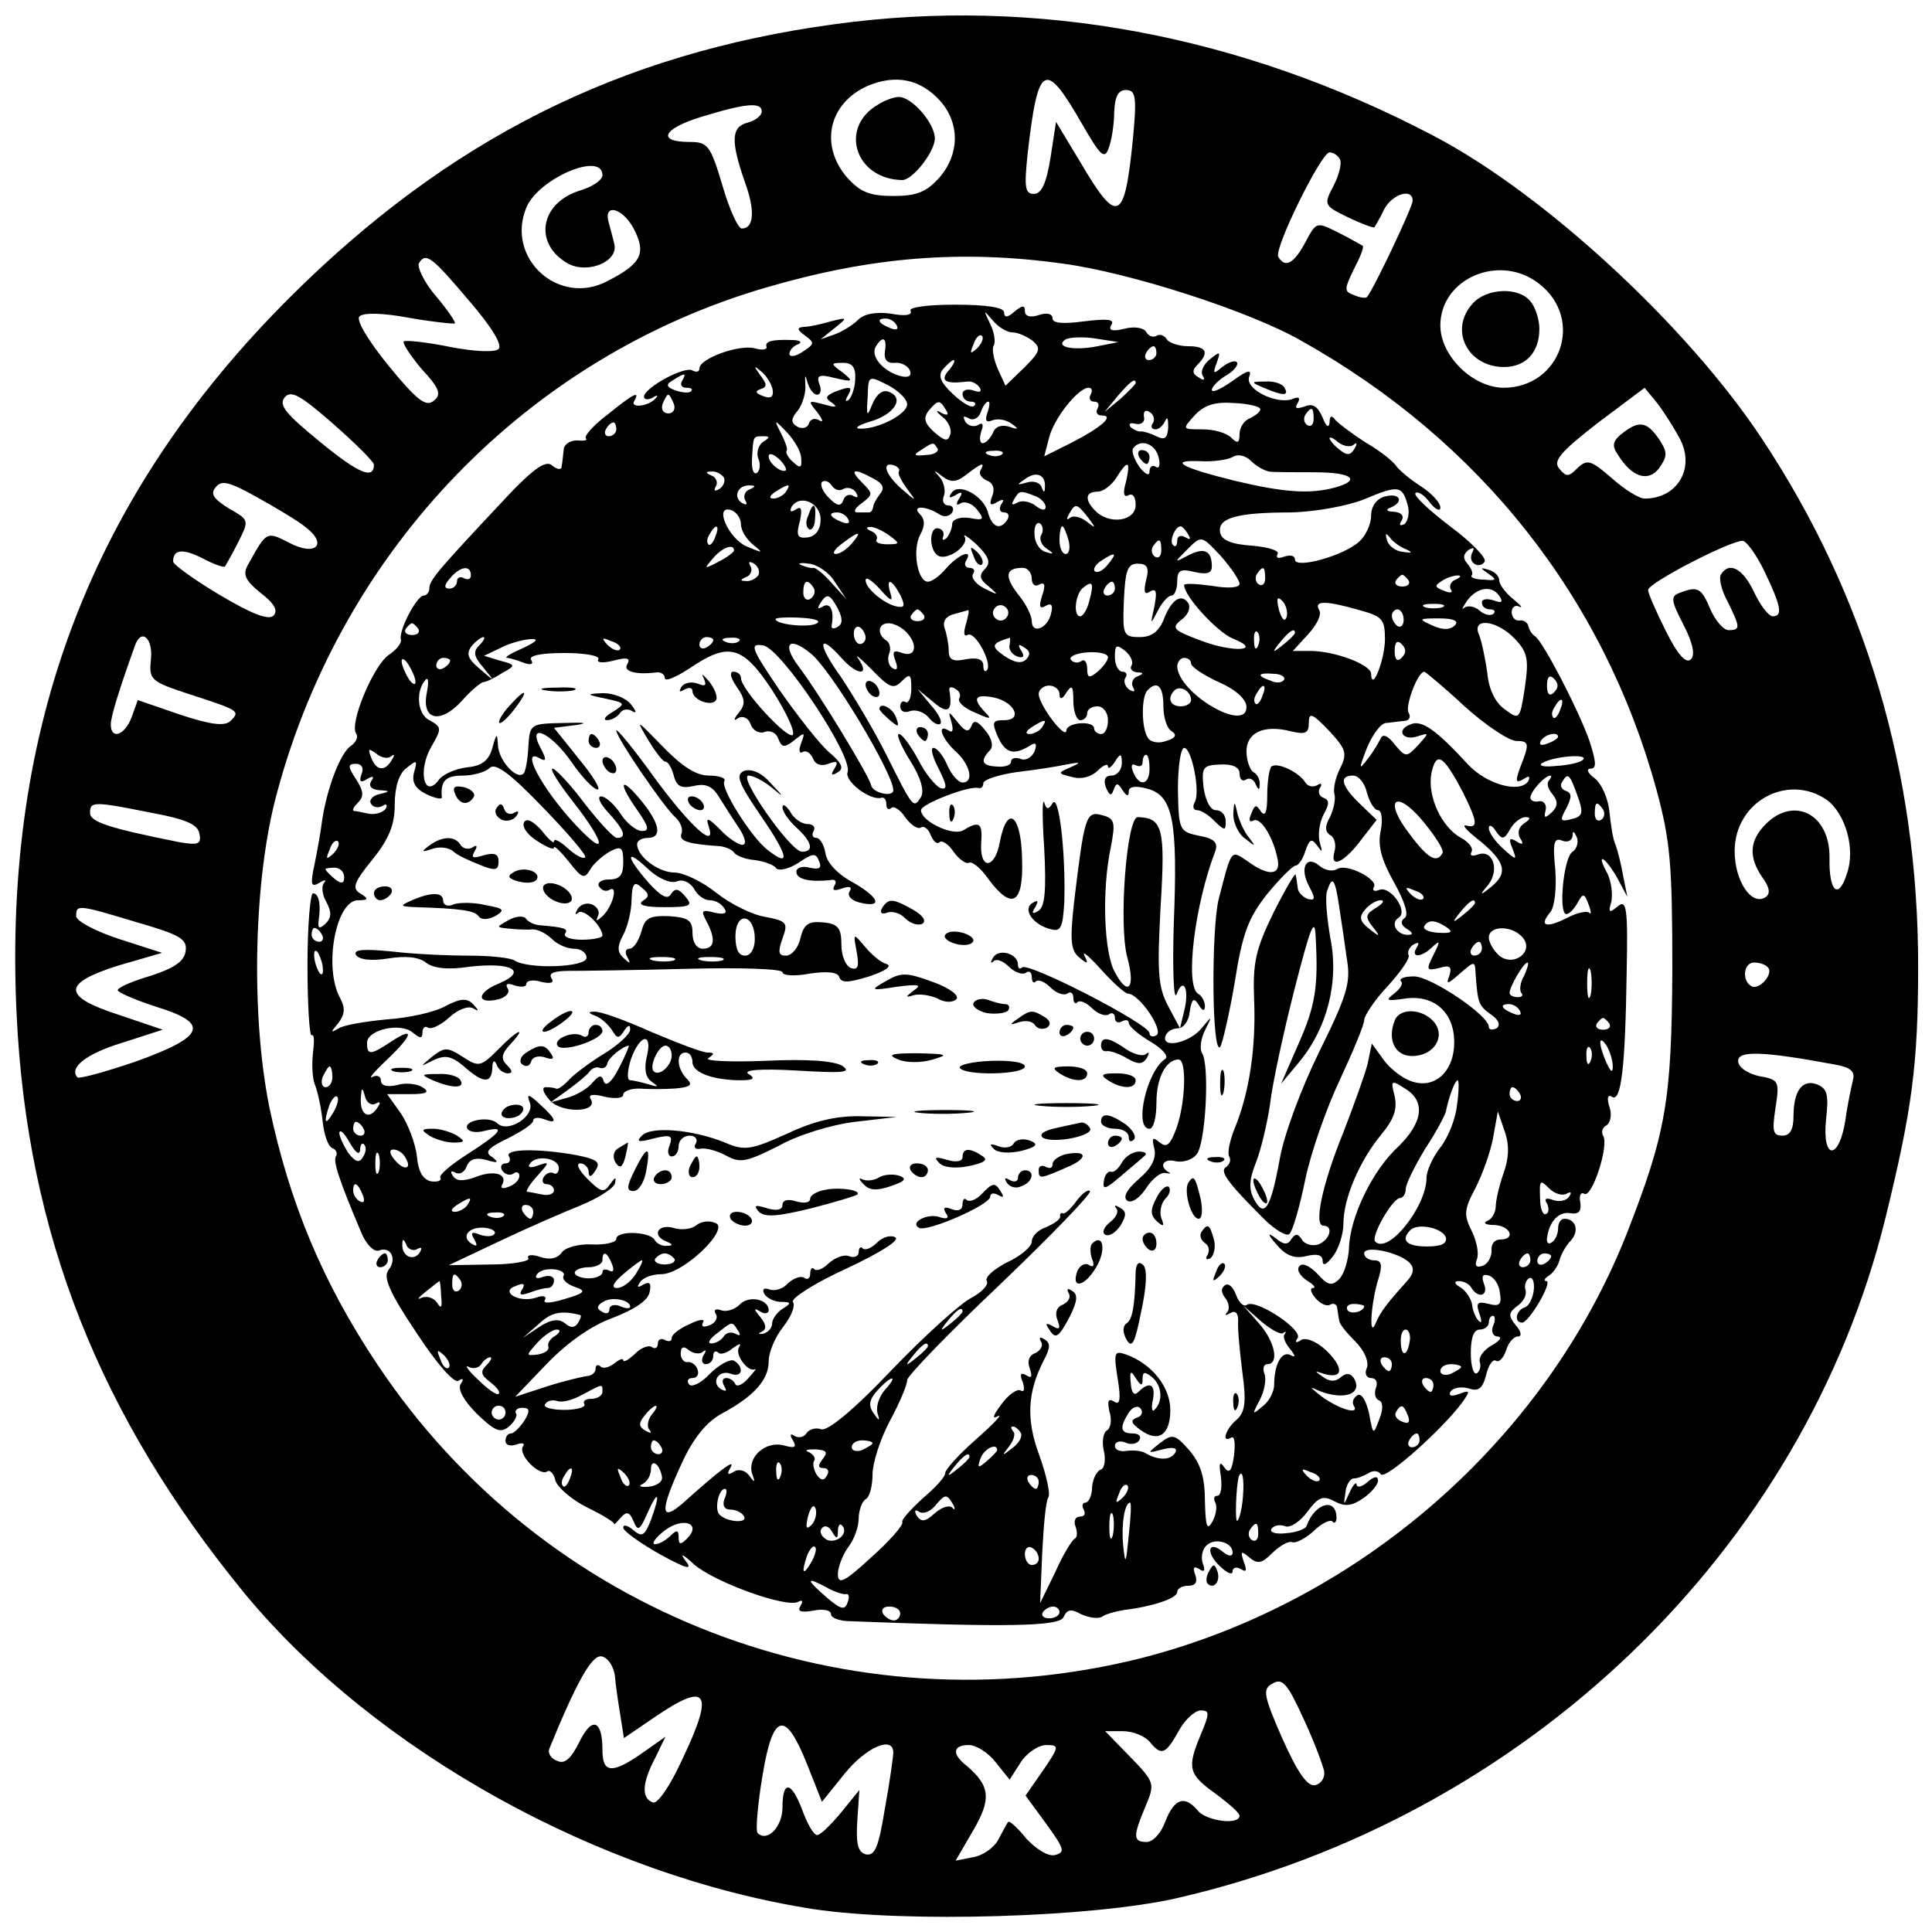 <?xml version="1.0" standalone="no"?>
<!DOCTYPE svg PUBLIC "-//W3C//DTD SVG 20010904//EN"
 "http://www.w3.org/TR/2001/REC-SVG-20010904/DTD/svg10.dtd">
<svg version="1.0" xmlns="http://www.w3.org/2000/svg"
 width="279pt" height="279pt" viewBox="0 0 279 279"
 preserveAspectRatio="xMidYMid meet">
<g transform="translate(0,279) scale(0.1,-0.1)"
fill="#000000" stroke="none">
<path d="M1205 2755 c-311 -42 -558 -167 -786 -394 -287 -286 -415 -622 -395
-1036 15 -317 120 -581 330 -837 188 -227 512 -407 821 -455 134 -20 403 -12
525 16 504 116 905 502 1023 983 38 155 47 220 47 363 0 280 -76 536 -226 762
-108 163 -315 354 -474 437 -278 146 -575 201 -865 161z m153 -111 c28 -32 28
-76 -1 -110 -19 -21 -32 -27 -67 -27 -35 0 -48 6 -67 27 -40 47 -26 107 30
132 41 17 76 10 105 -22z m204 -32 c27 -47 33 -53 39 -36 4 10 8 34 8 52 1 23
6 32 17 32 14 0 16 -9 10 -71 -12 -120 -22 -125 -76 -33 l-35 58 -8 -52 c-6
-37 -13 -52 -24 -52 -13 0 -14 10 -9 58 15 131 25 136 78 44z m-462 17 c0 -6
-9 -13 -20 -16 -24 -6 -25 -26 -5 -84 16 -43 14 -69 -4 -69 -5 0 -18 28 -28
63 -17 57 -21 62 -47 62 -48 0 -39 19 16 36 65 20 88 22 88 8z m835 -69 c3 -5
-1 -22 -9 -38 -15 -28 -14 -29 21 -46 19 -9 37 -16 38 -14 1 2 8 13 14 26 12
22 41 31 41 12 0 -9 -57 -129 -66 -139 -2 -2 -10 -1 -19 3 -14 5 -14 8 0 37 9
17 15 32 13 34 -2 1 -17 10 -35 19 -32 16 -32 16 -48 -14 -16 -30 -29 -38 -39
-21 -7 11 62 151 74 151 5 0 12 -4 15 -10z m-1065 -23 c0 -7 -15 -17 -32 -22
-59 -18 -68 -78 -17 -106 29 -15 73 4 66 29 -2 9 -6 23 -8 31 -8 28 20 21 36
-9 19 -36 11 -51 -38 -76 -70 -37 -147 33 -117 106 17 42 110 82 110 47z
m-192 -182 c31 -36 48 -63 42 -69 -5 -5 -34 -4 -70 3 -34 7 -64 10 -67 8 -2
-3 10 -21 26 -40 26 -28 29 -37 17 -46 -11 -9 -24 1 -65 51 -30 37 -47 66 -42
71 6 6 35 5 72 -2 34 -6 64 -9 66 -8 1 2 -11 20 -28 40 -17 20 -27 42 -24 47
10 16 18 10 73 -55z m859 54 c95 -13 267 -68 342 -111 259 -145 437 -371 513
-648 20 -74 23 -107 23 -260 -1 -190 -9 -236 -66 -382 -118 -298 -385 -531
-699 -612 -423 -107 -865 62 -1106 425 -78 117 -126 232 -155 370 -27 134 -23
330 11 454 95 354 363 630 707 730 151 44 281 55 430 34z m686 -29 c65 -51 31
-149 -51 -150 -45 0 -92 46 -92 90 0 68 86 105 143 60z m-1683 -261 c0 -22
-22 -13 -78 33 -49 40 -60 53 -51 64 9 11 22 4 70 -38 32 -28 59 -55 59 -59z
m1885 39 c24 -43 -2 -88 -50 -88 -8 0 -29 13 -48 30 -30 26 -35 27 -49 14 -13
-13 -16 -13 -26 -1 -10 11 1 24 55 66 l68 51 18 -22 c10 -13 24 -35 32 -50z
m-1984 -129 c33 -25 15 -43 -23 -23 -33 17 -33 17 -59 -30 -9 -15 -6 -23 17
-42 20 -15 26 -26 19 -33 -7 -7 -31 2 -78 30 -37 22 -67 44 -67 48 0 18 14 19
42 5 17 -9 31 -14 33 -12 1 2 10 17 19 35 16 32 16 32 -14 49 -22 14 -27 21
-18 31 8 10 20 7 59 -15 27 -15 59 -34 70 -43z m2107 -64 c24 -50 27 -65 12
-65 -6 0 -18 16 -27 35 -16 34 -36 45 -48 25 -3 -5 1 -23 10 -39 18 -37 19
-41 1 -41 -7 0 -19 14 -26 30 -13 31 -18 34 -44 24 -14 -5 -13 -11 5 -46 14
-27 17 -44 11 -50 -7 -7 -19 6 -36 40 -14 28 -26 55 -26 60 0 10 116 70 136
71 5 1 20 -19 32 -44z m-2330 -127 c-3 -30 -1 -32 57 -51 71 -23 72 -24 58
-38 -8 -8 -28 -6 -73 9 l-61 21 -9 -25 c-10 -26 -30 -33 -30 -10 0 11 12 50
35 114 9 25 26 11 23 -20z m2420 -203 c27 -20 42 -71 29 -107 -12 -38 -26 -26
-25 23 1 63 -51 90 -92 49 -24 -24 -25 -48 -5 -77 11 -15 12 -24 4 -29 -20
-12 -44 24 -44 67 0 71 76 113 133 74z m-2418 -19 c49 -9 66 -17 68 -30 3 -15
-1 -17 -30 -12 -100 20 -128 29 -128 42 0 17 5 17 90 0z m-22 -158 c62 -18 73
-24 70 -42 -2 -14 -16 -24 -50 -35 -27 -8 -48 -17 -48 -21 0 -3 25 -14 56 -24
78 -24 70 -43 -30 -79 -44 -15 -81 -25 -84 -23 -13 14 12 34 64 50 l59 19 -62
21 c-84 27 -84 46 -1 72 l62 18 -62 20 c-34 11 -62 26 -62 33 0 17 2 17 88 -9z
m2355 -65 c9 -9 -13 -34 -24 -27 -14 8 -11 34 4 34 8 0 17 -3 20 -7z m95 -140
c24 -4 31 -10 28 -22 -2 -9 -8 -35 -11 -58 -9 -59 -34 -59 -28 0 4 36 2 45
-13 51 -21 8 -34 -9 -34 -46 0 -19 -5 -28 -16 -28 -14 0 -15 7 -10 40 6 39 5
41 -24 46 -17 4 -30 13 -30 22 0 15 36 14 138 -5z m-1760 -883 c1 -14 5 -40 8
-58 l5 -32 44 30 c76 52 87 38 42 -57 -19 -42 -37 -68 -44 -66 -17 6 -16 28 3
64 l15 31 -37 -26 c-41 -28 -54 -26 -54 7 0 43 -15 49 -33 12 -12 -24 -21 -33
-32 -28 -9 3 -14 11 -12 17 40 98 62 137 76 134 9 -2 17 -14 19 -28z m1024
-137 c2 -10 -4 -19 -13 -21 -11 -2 -25 18 -47 67 -28 64 -29 72 -14 80 14 8
21 0 44 -50 15 -32 28 -67 30 -76z m-178 52 c-20 -48 -18 -57 21 -85 19 -14
35 -28 35 -32 0 -14 -47 -8 -60 7 -19 23 -34 18 -47 -15 -6 -17 -18 -30 -27
-30 -20 0 -20 8 -2 51 14 33 14 35 -22 72 l-36 37 26 0 c14 0 31 -7 38 -15 17
-21 23 -19 42 15 9 17 24 30 32 30 13 0 13 -4 0 -35z m-568 -44 l21 -53 33 41
c31 38 70 55 70 30 0 -5 -5 -42 -12 -80 -9 -55 -14 -69 -27 -67 -12 3 -15 14
-13 48 l3 45 -26 -32 c-15 -18 -30 -33 -35 -33 -5 0 -14 16 -21 35 -16 43 -29
45 -29 5 0 -28 -22 -51 -36 -37 -3 3 0 40 7 82 15 92 33 97 65 16z m272 4 l20
-25 16 25 c9 14 26 25 37 25 19 0 19 -2 -5 -37 l-25 -36 30 -41 c26 -36 28
-41 12 -45 -10 -2 -27 9 -41 24 -12 15 -24 26 -26 24 -2 -2 -8 -14 -14 -25 -6
-12 -23 -24 -37 -26 l-25 -5 25 43 c27 46 25 65 -9 94 -22 17 -20 30 3 30 11
0 28 -11 39 -25z"/>
<path d="M1268 2639 c-57 -33 -33 -108 35 -109 15 0 47 41 47 60 0 22 -33 60
-52 60 -7 0 -21 -5 -30 -11z"/>
<path d="M1315 2341 c3 -6 -8 -8 -28 -4 -22 3 -39 0 -48 -9 -8 -8 -23 -17 -34
-21 l-20 -7 20 16 c20 16 19 16 -5 10 -14 -4 -31 -8 -39 -8 -11 -1 -10 -4 2
-13 14 -10 13 -12 -4 -23 -10 -7 -19 -8 -19 -3 0 5 6 12 13 14 6 3 2 6 -10 6
-28 1 -39 -2 -36 -10 1 -4 -7 -5 -17 -2 -23 6 -80 -15 -80 -29 0 -5 -4 -6 -10
-3 -11 7 -70 -25 -70 -38 0 -4 6 -5 13 -1 6 4 8 3 4 -1 -10 -12 -38 -15 -31
-4 9 16 -2 10 -39 -20 -20 -15 -34 -31 -31 -34 3 -3 -3 -4 -13 -3 -10 0 -19
-6 -19 -14 -1 -8 -2 -19 -3 -24 0 -5 -7 -4 -14 2 -9 8 -28 -5 -75 -56 -90 -96
-102 -110 -102 -122 0 -5 -4 -10 -8 -10 -10 0 -37 -51 -33 -64 1 -5 -7 -15
-18 -22 -22 -16 -56 -97 -47 -113 4 -5 0 -13 -7 -18 -15 -9 -35 -61 -42 -109
-2 -16 -7 -44 -11 -63 -6 -28 -5 -33 7 -26 8 5 11 5 7 0 -4 -4 -3 -17 3 -27 8
-15 8 -23 -1 -32 -9 -8 -11 -7 -10 4 4 25 0 40 -8 40 -4 0 -8 -47 -8 -104 0
-58 3 -103 6 -101 4 2 4 -9 2 -25 -2 -17 -1 -38 3 -47 4 -10 9 -34 11 -53 2
-19 8 -36 14 -38 5 -2 8 -7 5 -12 -4 -7 4 -33 38 -113 7 -15 17 -25 24 -23 17
7 27 -12 14 -28 -8 -10 1 -32 40 -90 30 -46 55 -74 61 -70 7 5 8 2 3 -5 -4 -8
5 -24 24 -43 26 -25 34 -28 46 -18 8 7 13 16 10 19 -2 4 2 8 9 8 11 0 12 -4 3
-19 -7 -10 -15 -18 -19 -18 -5 0 -8 -5 -8 -11 0 -6 7 -8 16 -5 8 3 13 2 9 -3
-7 -12 24 -43 35 -36 4 3 10 -3 12 -13 3 -10 24 -28 46 -39 23 -11 40 -22 39
-24 -1 -2 3 2 9 9 9 10 13 9 19 -5 6 -15 9 -13 20 12 16 36 19 28 5 -10 -9
-23 -13 -25 -25 -15 -8 7 -15 9 -15 4 0 -5 24 -22 52 -38 40 -22 49 -24 38
-10 -9 12 -4 10 12 -5 30 -26 135 -64 151 -54 6 3 7 1 3 -6 -5 -8 0 -10 18 -7
14 3 26 1 26 -5 0 -5 10 -9 23 -10 230 -9 308 -8 313 6 5 11 11 12 25 4 11 -5
24 -7 30 -4 5 4 20 8 32 10 42 5 77 17 77 26 0 5 7 9 16 9 10 0 14 5 10 16 -4
10 -2 13 6 8 7 -5 9 -2 5 8 -3 9 -1 20 5 26 12 12 38 5 38 -10 0 -6 -6 -6 -14
1 -22 18 -25 -2 -4 -21 10 -10 18 -13 18 -7 0 5 5 7 12 3 8 -5 9 -2 4 11 -5
15 -4 16 8 6 12 -10 18 -9 33 6 11 11 24 18 29 16 5 -2 19 5 31 16 11 11 24
17 27 14 3 -4 6 -1 6 5 0 30 -31 22 -43 -11 -1 -5 -15 -10 -29 -11 -15 -2 -25
1 -22 6 3 5 12 7 20 4 7 -3 22 7 32 21 16 21 22 24 39 15 15 -8 25 -7 41 4 12
8 22 20 22 26 0 7 -6 6 -15 -2 -8 -7 -15 -9 -16 -4 0 5 -5 0 -10 -11 -9 -20
-9 -20 -6 0 1 11 7 20 12 20 6 0 15 4 22 8 6 4 14 3 17 -2 6 -9 88 64 117 103
13 18 12 19 -4 13 -11 -4 -16 -3 -12 4 4 5 15 7 26 4 14 -5 20 0 25 19 3 14
10 24 14 21 5 -3 11 4 15 15 3 11 11 20 17 20 6 0 5 7 -3 16 -11 14 -11 18 2
28 9 6 14 16 12 23 -2 6 0 14 5 17 5 3 8 -5 7 -16 -1 -12 -7 -24 -13 -26 -13
-4 -16 -22 -4 -22 10 0 45 60 35 60 -4 0 -3 4 4 8 6 4 13 14 15 22 2 8 9 21
16 28 13 14 8 32 -9 32 -5 0 -9 -6 -9 -14 0 -8 -4 -17 -9 -20 -5 -4 -8 0 -7 6
3 24 17 39 34 36 12 -2 16 3 14 16 -2 10 1 15 6 12 11 -6 36 70 27 84 -3 5 -1
12 5 15 6 4 8 16 4 27 -4 13 -2 18 4 14 13 -8 19 42 21 178 2 95 0 108 -13 97
-12 -10 -14 -9 -9 7 2 11 0 29 -6 41 -17 31 -4 25 14 -6 l15 -28 -6 30 c-3 17
-8 37 -11 45 -4 8 -7 30 -9 49 -2 18 -11 39 -21 47 -10 7 -13 14 -6 14 9 0 8
10 -2 41 -17 47 -66 141 -78 150 -5 3 -9 10 -10 15 -1 5 -7 9 -13 8 -6 -1 -11
5 -11 12 0 7 5 11 11 8 6 -3 2 2 -9 11 -11 9 -20 21 -20 27 0 6 -7 13 -15 15
-13 4 -13 3 0 -6 12 -8 11 -10 -7 -8 -12 0 -20 3 -18 6 3 2 0 10 -6 17 -7 8
-6 14 2 20 7 4 9 3 5 -4 -3 -6 -2 -13 3 -16 5 -4 12 -2 15 3 3 5 -19 28 -50
51 -30 23 -53 44 -50 48 4 3 13 -3 21 -14 8 -10 15 -13 15 -7 0 7 -12 20 -27
30 -16 10 -31 23 -36 29 -4 7 -24 23 -45 35 -20 13 -40 28 -44 33 -5 7 -8 5
-8 -4 -1 -9 -5 -6 -10 7 -7 16 -14 21 -26 16 -12 -4 -15 -3 -10 5 4 7 2 10 -7
6 -23 -9 -70 14 -63 32 4 11 -2 10 -24 -6 -17 -12 -30 -18 -30 -13 0 4 9 14
21 21 12 7 18 16 15 19 -3 3 -12 0 -21 -7 -13 -11 -14 -10 -8 6 6 17 5 17 -10
5 -9 -7 -14 -18 -10 -24 4 -6 1 -7 -6 -2 -9 5 -10 10 -2 18 18 18 13 27 -13
27 -14 0 -28 5 -31 10 -4 6 -10 8 -15 5 -5 -3 -12 0 -15 6 -4 6 -18 8 -32 4
-17 -4 -23 -2 -18 6 5 8 -6 9 -39 5 -30 -4 -46 -3 -46 4 0 7 -8 9 -20 5 -12
-4 -20 -2 -20 6 0 9 -4 8 -15 -1 -10 -9 -15 -9 -15 -1 0 7 -25 11 -71 11 -41
0 -68 -4 -64 -9z m147 -31 c8 0 21 -6 29 -12 13 -11 11 -16 -12 -39 l-27 -26
-11 24 c-6 14 -9 29 -6 34 3 5 1 19 -5 31 -10 21 -10 21 3 6 8 -10 21 -18 29
-18z m-167 10 c3 -6 -1 -7 -9 -4 -18 7 -21 14 -7 14 6 0 13 -4 16 -10z m116
-33 c-10 -9 -11 -8 -5 6 3 10 9 15 12 12 3 -3 0 -11 -7 -18z m174 3 c-35 -7
-63 -1 -46 10 6 3 26 4 44 1 l32 -5 -30 -6z m-307 -7 c-2 -12 3 -18 14 -17 9
1 19 -4 22 -11 3 -8 -2 -11 -14 -8 -25 7 -44 29 -35 43 10 16 16 12 13 -7z
m392 -3 c0 -5 -5 -10 -11 -10 -5 0 -7 5 -4 10 3 6 8 10 11 10 2 0 4 -4 4 -10z
m-435 -37 c0 -12 -5 -26 -9 -30 -5 -4 -6 -2 -2 5 8 14 5 15 -19 6 -13 -6 -14
-9 -3 -16 8 -6 5 -7 -12 -2 -23 6 -24 6 -10 -11 8 -11 10 -16 3 -12 -6 4 -13
2 -15 -5 -2 -6 -10 -8 -17 -4 -9 6 -9 11 1 23 7 9 12 26 11 37 -1 15 0 16 3 4
3 -10 9 -18 14 -18 5 0 7 7 3 16 -4 12 0 14 23 8 26 -6 27 -5 11 8 -18 13 -18
14 1 14 13 0 18 -7 17 -23z m135 12 c-13 -15 -5 -20 27 -16 6 1 14 -3 18 -9 3
-6 0 -7 -9 -4 -9 3 -16 1 -16 -5 0 -6 5 -11 12 -11 6 0 8 -3 5 -6 -4 -4 -17 4
-31 17 -18 17 -22 27 -14 36 6 7 13 13 15 13 3 0 0 -7 -7 -15z m-254 -29 c1
-10 -4 -12 -14 -8 -11 4 -12 7 -4 10 10 3 10 7 0 20 -10 14 -10 15 2 5 8 -7
15 -19 16 -27z m-131 14 c-3 -5 -1 -10 6 -10 7 0 10 -2 7 -5 -3 -3 -13 -2 -22
1 -14 5 -15 9 -4 15 17 11 20 11 13 -1z m325 -34 c0 -14 -42 -36 -68 -35 -9 0
-3 5 14 10 35 10 51 34 28 43 -9 4 -18 -3 -24 -17 -8 -20 -9 -19 -7 10 1 31 1
31 29 17 15 -8 28 -20 28 -28z m330 31 c0 -2 -10 -12 -22 -23 l-23 -19 19 23
c18 21 26 27 26 19z m-65 -17 c-3 -5 -1 -10 5 -10 6 0 8 -4 5 -10 -3 -5 -1
-10 6 -10 19 0 0 -17 -45 -40 l-38 -19 7 27 c7 28 42 72 57 72 5 0 6 -4 3 -10z
m-602 -13 c3 -8 -1 -14 -8 -14 -7 0 -11 6 -8 14 3 7 6 13 8 13 2 0 5 -6 8 -13z
m393 -9 c5 -7 2 -9 -7 -4 -8 5 -8 2 2 -6 9 -7 14 -19 11 -26 -3 -10 -8 -9 -23
4 -14 13 -16 20 -8 31 14 16 16 16 25 1z m60 -4 c-4 -11 -2 -15 7 -11 8 3 20
1 28 -5 11 -8 10 -9 -4 -4 -11 3 -20 0 -23 -9 -4 -8 -10 -15 -15 -15 -4 0 -5
7 -2 17 4 10 2 14 -5 9 -6 -3 -14 -1 -18 5 -4 8 -3 9 5 5 6 -4 14 0 17 8 3 9
8 16 11 16 3 0 2 -7 -1 -16z m394 5 c0 -4 -7 -9 -15 -13 -8 -3 -15 -13 -15
-23 0 -13 -3 -14 -12 -5 -7 7 -25 12 -42 12 -29 0 -29 0 -11 20 14 15 29 20
57 18 21 -1 38 -5 38 -9z m-155 -20 c-4 -5 -2 -9 4 -9 5 0 11 6 14 13 3 6 4 2
4 -10 -1 -16 -5 -19 -17 -13 -8 4 -18 7 -22 7 -3 -1 -10 2 -15 6 -4 5 -1 7 7
5 8 -2 14 3 12 10 -1 8 2 11 8 7 6 -3 8 -11 5 -16z m232 6 c0 -8 -4 -12 -9 -9
-5 3 -6 10 -3 15 9 13 12 11 12 -6z m-1007 -15 c0 -5 -5 -10 -11 -10 -5 0 -7
5 -4 10 3 6 8 10 11 10 2 0 4 -4 4 -10z m267 -42 c1 -14 -1 -15 -12 -5 -7 6
-11 14 -9 16 2 2 -2 13 -8 25 -11 21 -10 21 9 1 10 -11 20 -27 20 -37z m-55
24 c-7 -5 -10 -16 -7 -24 4 -9 2 -18 -2 -21 -5 -3 -8 6 -7 21 2 33 1 32 17 32
9 0 9 -2 -1 -8z m853 -4 c5 4 5 1 1 -6 -6 -10 -11 -10 -22 -1 -8 6 -14 14 -14
16 0 3 6 0 13 -6 8 -6 18 -7 22 -3z m-601 -6 c2 -4 -5 -9 -17 -9 -17 -2 -19 0
-7 7 18 12 18 12 24 2z m319 -12 c3 -11 1 -18 -4 -14 -5 3 -9 0 -9 -7 0 -7 -6
-4 -14 6 -8 11 -12 23 -10 27 10 15 32 8 37 -12z m-538 -19 c-6 -5 -25 10 -25
20 0 5 6 4 14 -3 8 -7 12 -15 11 -17z m312 23 c-3 -3 -12 -4 -19 -1 -8 3 -5 6
6 6 11 1 17 -2 13 -5z m386 -25 c7 -1 36 -1 65 -1 54 0 69 -11 30 -22 -37 -10
-75 -7 -146 10 -77 19 -96 30 -48 28 18 -1 39 2 46 6 8 5 19 2 27 -6 8 -8 20
-14 26 -15z m-535 0 c-2 -3 4 -14 12 -25 14 -19 14 -19 -8 0 -23 20 -30 40
-11 34 6 -2 9 -6 7 -9z m118 2 c-3 -5 1 -11 9 -15 9 -3 12 -12 8 -22 -5 -13
-3 -15 7 -9 9 5 11 4 6 -3 -4 -7 -2 -12 4 -12 6 0 8 -4 5 -10 -10 -16 -22 -12
-28 9 -6 25 -43 45 -53 29 -5 -7 -3 -8 6 -3 9 6 11 4 5 -5 -5 -8 -4 -11 2 -7
6 4 17 0 24 -9 11 -14 10 -16 -11 -12 -14 2 -25 -2 -25 -9 0 -6 -4 -15 -8 -20
-5 -4 -7 -3 -5 2 2 6 -1 11 -7 12 -13 3 -14 -30 -1 -39 13 -9 46 14 39 27 -3
5 5 0 18 -12 18 -18 20 -26 11 -35 -9 -9 -7 -15 6 -25 15 -13 14 -13 -6 -3
-12 6 -20 15 -17 21 4 5 1 9 -5 9 -6 0 -8 5 -5 10 11 18 -10 10 -28 -10 -9
-11 -21 -20 -27 -20 -15 0 -23 46 -11 68 7 13 7 22 -1 30 -12 12 9 12 29 -1 6
-4 14 -3 18 3 3 5 1 10 -5 10 -7 0 -10 6 -7 14 3 7 0 20 -6 27 -10 11 -9 11 4
1 12 -9 20 -9 35 3 22 17 27 18 20 6z m210 -17 c-5 -17 -3 -23 4 -19 6 3 10
-3 10 -14 0 -24 -38 -29 -58 -9 -16 16 -15 28 3 28 8 0 20 9 27 20 17 27 21
25 14 -6z m-581 7 c3 -5 0 -13 -6 -17 -7 -4 -9 -3 -5 4 3 5 0 13 -6 15 -9 4
-10 6 -1 6 6 1 14 -3 18 -8z m216 -2 c14 -7 17 -14 10 -22 -5 -7 -10 -15 -10
-19 -1 -5 -3 -8 -6 -8 -3 0 -10 0 -17 0 -6 0 -4 6 6 13 17 13 17 14 1 30 -19
19 -13 22 16 6z m248 -12 c0 -9 -2 -9 -5 0 -3 7 -13 9 -22 6 -14 -4 -14 -3 -2
5 16 12 30 7 29 -11z m-291 -3 c6 3 14 1 18 -5 4 -7 3 -9 -4 -5 -5 3 -12 1
-14 -6 -4 -10 -9 -9 -21 3 -9 9 -13 19 -10 23 4 3 10 1 14 -5 4 -6 11 -9 17
-5z m-136 -1 c-6 -2 -9 -10 -6 -15 4 -7 2 -8 -5 -4 -13 9 -5 26 12 25 9 0 8
-2 -1 -6z m53 -3 c-3 -5 -12 -10 -18 -10 -7 0 -6 4 3 10 19 12 23 12 15 0z
m898 -20 c3 -11 0 -23 -5 -27 -7 -3 -8 -1 -4 5 4 7 0 12 -11 13 -10 0 -13 3
-5 6 20 8 14 22 -8 16 -12 -3 -20 -14 -20 -28 0 -12 -8 -29 -17 -37 -23 -21
-93 -40 -93 -26 0 6 -7 7 -16 4 -8 -3 -12 -2 -9 4 3 5 -14 10 -37 12 -30 2
-44 8 -46 19 -4 21 24 29 103 29 34 1 80 9 105 19 50 21 55 20 63 -9z m-539
14 c9 -3 16 -11 16 -16 0 -6 -6 -5 -15 2 -8 6 -20 8 -26 4 -8 -4 -9 -3 -5 4 8
14 9 14 30 6z m-309 -34 c0 -15 -7 -24 -18 -26 -15 -2 -18 2 -12 23 4 18 2 23
-6 17 -7 -4 -9 -3 -6 4 12 19 42 6 42 -18z m-115 -7 c0 -9 8 -22 18 -30 15
-12 14 -12 -10 -2 -27 12 -48 62 -21 52 7 -3 13 -12 13 -20z m501 10 c12 -16
12 -17 -2 -6 -9 7 -20 9 -24 5 -5 -4 -5 -1 -1 6 9 16 11 15 27 -5z m-346 -3
c3 -6 -1 -7 -9 -4 -18 7 -21 14 -7 14 6 0 13 -4 16 -10z m279 -22 c-4 -6 0
-15 7 -20 12 -8 11 -9 -1 -5 -8 2 -16 13 -16 25 -1 12 3 19 8 16 4 -3 5 -10 2
-16z m-471 -3 c-3 -9 -8 -14 -10 -11 -3 3 -2 9 2 15 9 16 15 13 8 -4z m251 2
c16 -12 16 -13 -3 -13 -11 0 -18 3 -15 7 2 4 -2 10 -8 12 -7 3 -8 6 -2 6 5 1
18 -5 28 -12z m259 -7 c3 -11 1 -20 -4 -20 -5 0 -9 9 -9 20 0 11 2 20 4 20 2
0 6 -9 9 -20z m173 8 c4 -7 3 -8 -4 -4 -7 4 -12 2 -12 -5 0 -7 -3 -10 -6 -6
-6 5 3 27 11 27 2 0 7 -5 11 -12z m-486 -13 c-7 -8 -17 -15 -23 -15 -6 0 -2 7
9 15 25 19 30 19 14 0z m560 -58 c0 -6 -17 -7 -40 -3 -22 3 -40 4 -40 1 0 -16
48 -68 70 -77 45 -18 1 -21 -46 -3 -40 15 -43 18 -28 30 9 6 14 17 10 24 -10
15 -25 5 -36 -25 -7 -16 -17 -24 -34 -24 -24 0 -25 3 -23 53 2 43 5 53 20 53
14 0 17 -6 12 -24 -4 -17 -2 -22 6 -16 9 5 10 -1 6 -22 -6 -27 -6 -27 5 -6 6
12 15 22 20 22 4 0 8 9 8 20 0 17 5 19 25 14 18 -4 25 -2 25 8 0 23 -11 28
-34 16 -21 -11 -21 -11 -1 9 20 20 20 20 48 -10 15 -17 27 -35 27 -40z m240
50 c11 -5 9 -6 -4 -4 -11 1 -21 9 -23 17 -3 10 -2 11 4 4 4 -6 15 -14 23 -17z
m-353 -2 c0 -8 -4 -12 -9 -9 -5 3 -6 10 -3 15 9 13 12 11 12 -6z m-617 0 c0
-2 -10 -10 -22 -16 -21 -11 -22 -11 -9 4 13 16 31 23 31 12z m540 -20 c-7 -9
-15 -13 -19 -10 -3 3 1 10 9 15 21 14 24 12 10 -5z m-505 -16 c-4 -5 -12 -9
-18 -8 -9 0 -8 2 1 6 6 2 9 10 6 15 -4 7 -2 8 5 4 6 -4 9 -12 6 -17z m111 -10
l16 -24 -21 23 c-11 13 -23 22 -26 22 -3 -1 -11 1 -18 4 -6 2 -2 4 11 2 12 -1
30 -13 38 -27z m-526 10 c0 -5 -4 -7 -10 -4 -5 3 -10 1 -10 -4 0 -6 -5 -11
-11 -11 -8 0 -8 5 1 15 14 17 30 20 30 4z m810 -5 c0 -8 5 -12 11 -8 8 4 9 -1
4 -16 -5 -16 -4 -20 5 -15 8 5 11 1 8 -10 -4 -22 -28 -32 -28 -12 0 8 -9 26
-20 39 -20 26 -18 38 7 38 7 0 13 -7 13 -16z m337 1 c0 -8 -4 -12 -9 -9 -5 3
-6 10 -3 15 9 13 12 11 12 -6z m-541 -22 c-7 23 1 22 14 -2 7 -15 7 -19 -4
-17 -18 3 -46 26 -46 38 0 6 9 0 21 -13 15 -17 19 -19 15 -6z m748 19 c3 -5
-1 -9 -9 -9 -8 0 -12 4 -9 9 3 4 7 8 9 8 2 0 6 -4 9 -8z m68 1 c-6 -2 -10 -9
-7 -14 4 -5 -1 -6 -10 -2 -13 5 -14 7 -3 14 7 5 18 8 23 8 6 0 4 -3 -3 -6z
m-927 -12 c3 -5 1 -12 -5 -16 -5 -3 -10 1 -10 9 0 18 6 21 15 7z m398 -19 c-3
-12 -9 -22 -13 -22 -11 0 -7 34 5 42 13 10 15 6 8 -20z m37 18 c0 -5 -5 -10
-11 -10 -5 0 -7 5 -4 10 3 6 8 10 11 10 2 0 4 -4 4 -10z m556 -12 c5 -8 2 -9
-9 -5 -10 3 -17 2 -17 -3 0 -6 5 -10 12 -10 6 0 8 -3 5 -6 -4 -4 -13 -2 -20 4
-8 7 -18 8 -23 4 -4 -4 -2 1 5 11 15 20 37 22 47 5z m-956 -17 c7 -14 7 -22 0
-26 -6 -4 -10 -3 -9 2 4 21 -2 34 -13 27 -7 -4 -8 -3 -4 4 10 16 14 15 26 -7z
m648 -12 c-3 -8 -7 -3 -11 10 -4 17 -3 21 5 13 5 -5 8 -16 6 -23z m-404 0 c-3
-5 -10 -7 -15 -3 -5 3 -7 10 -3 15 3 5 10 7 15 3 5 -3 7 -10 3 -15z m509 10
c33 -9 37 -13 37 -42 0 -29 -19 -78 -20 -50 0 13 -52 33 -88 33 l-25 0 22 24
c13 14 20 29 16 35 -8 14 9 14 58 0z m120 4 c-7 -2 -19 -2 -25 0 -7 3 -2 5 12
5 14 0 19 -2 13 -5z m-749 -11 c3 -5 -1 -9 -9 -9 -8 0 -12 4 -9 9 3 4 7 8 9 8
2 0 6 -4 9 -8z m61 -13 c-4 -13 -3 -19 2 -16 11 7 37 -42 28 -51 -3 -3 -5 0
-5 7 0 9 -9 12 -25 9 -19 -4 -25 -1 -25 13 0 9 -3 24 -6 32 -3 10 2 17 13 20
10 3 19 5 21 6 2 0 0 -9 -3 -20z m632 6 c0 -8 -4 -12 -9 -9 -4 3 -8 9 -8 15 0
5 4 9 8 9 5 0 9 -7 9 -15z m-847 -5 c-11 -7 -60 -2 -60 6 0 2 16 3 35 2 20 -1
31 -4 25 -8z m921 -3 c-7 -7 -18 -7 -33 0 -20 9 -20 10 10 10 22 0 29 -4 23
-10z m-1497 -5 c3 -5 -1 -9 -9 -9 -8 0 -12 4 -9 9 3 4 7 8 9 8 2 0 6 -4 9 -8z
m646 -13 c0 -5 -4 -9 -8 -9 -5 0 -9 7 -9 15 0 8 4 12 9 9 4 -3 8 -9 8 -15z
m58 9 c18 -18 15 -38 -5 -31 -13 5 -15 2 -10 -11 4 -11 3 -15 -4 -11 -6 4 -8
13 -5 21 3 7 1 16 -4 19 -14 9 -12 25 3 25 7 0 18 -5 25 -12z m880 -11 c18
-19 20 -29 14 -70 -7 -46 -8 -47 -28 -32 -14 9 -24 29 -26 52 -3 21 -8 46 -12
56 -12 26 26 22 52 -6z m-371 -9 c-3 -8 -6 -5 -6 6 -1 11 2 17 5 13 3 -3 4
-12 1 -19z m53 18 c0 -2 -8 -10 -17 -17 -16 -13 -17 -12 -4 4 13 16 21 21 21
13z m-1178 -18 c-9 -9 -8 -16 6 -32 17 -21 17 -21 -5 -2 -18 15 -20 22 -12 33
6 7 14 13 17 13 3 0 1 -5 -6 -12z m63 -4 c-16 -7 -27 -13 -23 -14 3 0 14 -3
24 -7 11 -4 15 -2 11 4 -4 6 13 10 48 10 30 0 52 -4 49 -9 -3 -5 6 -6 22 -2
19 5 25 4 20 -5 -7 -10 11 -16 42 -12 6 1 12 -3 12 -8 0 -6 16 1 36 14 56 38
76 33 118 -30 20 -31 34 -60 31 -66 -6 -9 -75 65 -75 82 0 5 -5 9 -11 9 -6 0
-4 -9 5 -22 12 -17 13 -25 3 -37 -8 -10 -8 -13 -1 -8 7 4 15 0 18 -9 3 -9 13
-14 20 -11 8 3 17 -1 20 -10 5 -13 9 -13 23 -2 15 12 16 12 10 -4 -4 -10 -3
-16 2 -13 5 3 11 -1 15 -9 3 -9 12 -12 22 -8 13 5 15 3 9 -7 -6 -9 -4 -11 5
-5 9 5 6 13 -13 29 -13 11 -45 52 -71 89 -42 62 -44 68 -24 65 26 -4 130 -160
122 -183 -5 -13 33 -42 49 -37 4 1 7 -3 7 -10 0 -6 3 -8 7 -5 3 4 13 -2 20
-13 8 -11 18 -18 23 -15 4 3 11 -2 14 -11 4 -9 9 -14 13 -10 3 3 13 -3 20 -14
8 -11 18 -18 22 -16 4 3 17 -7 28 -23 34 -46 51 -37 49 27 -1 65 -21 82 -32
27 -7 -41 -30 -42 -27 -1 2 28 -3 31 -26 17 -15 -9 -61 13 -61 29 0 9 70 36
83 32 4 -1 7 2 7 7 0 5 21 12 48 16 26 3 58 8 72 11 21 4 22 3 6 -4 -19 -8
-19 -9 2 -14 13 -4 28 0 37 9 8 8 15 11 15 6 0 -4 5 -1 10 7 8 13 10 12 10 -2
0 -10 -7 -18 -15 -18 -9 0 -12 -6 -8 -17 5 -12 8 -13 11 -4 4 11 6 11 13 0 6
-9 9 -10 9 -2 0 7 9 9 27 4 37 -10 44 -46 38 -196 -2 -66 0 -111 4 -101 10 27
19 7 11 -24 l-6 -25 -17 32 c-15 28 -16 50 -11 144 7 113 3 128 -33 129 -16 0
-28 -156 -15 -203 12 -44 1 -57 -18 -21 -16 28 -19 119 -6 180 7 37 6 42 -13
47 -23 6 -25 -2 -40 -126 -6 -55 -5 -70 8 -80 12 -10 13 -9 7 3 -4 8 7 -1 24
-20 17 -19 35 -35 39 -35 16 0 52 -53 41 -60 -5 -3 -10 -2 -10 3 0 13 -175
103 -184 95 -3 -3 -6 -2 -6 4 0 16 -28 24 -36 10 -4 -7 -4 -9 1 -5 4 4 14 0
22 -8 8 -8 19 -12 24 -9 5 4 9 1 9 -6 0 -7 3 -10 6 -6 4 3 13 -1 21 -9 8 -8
19 -12 24 -9 5 4 9 1 9 -6 0 -7 3 -10 6 -6 4 3 13 -1 21 -9 8 -8 19 -12 24 -9
5 4 9 1 9 -5 0 -6 5 -8 10 -5 6 3 10 2 10 -2 0 -5 14 -17 31 -27 17 -10 27
-21 22 -25 -27 -17 -46 -101 -23 -101 6 0 10 17 10 38 0 36 14 62 32 62 12 0
10 -62 -3 -99 -9 -24 -14 -29 -24 -21 -11 9 -12 7 -8 -9 3 -14 -4 -28 -23 -44
-17 -15 -23 -26 -16 -31 6 -4 18 4 27 18 9 14 22 24 28 22 7 -1 9 -1 5 1 -16
9 -7 21 10 16 10 -2 24 2 30 10 13 15 19 128 8 146 -4 6 -2 21 4 33 11 22 11
22 -5 3 -17 -21 -58 -30 -52 -11 2 6 10 11 18 11 8 0 16 11 17 24 3 19 6 21
13 10 5 -9 9 -10 9 -2 0 6 -4 15 -10 18 -19 12 -5 128 25 206 4 12 -1 18 -23
22 -29 6 -30 8 -31 67 0 33 4 60 9 60 11 0 24 -65 15 -79 -3 -6 -2 -11 4 -11
5 0 17 -7 25 -16 15 -14 16 -14 16 0 0 9 -6 16 -14 16 -8 0 -15 13 -18 33 -3
29 -1 32 24 33 18 1 28 -4 28 -13 0 -8 4 -12 9 -9 5 4 12 0 14 -6 4 -9 6 -10
6 -1 1 6 -3 15 -9 18 -5 3 -10 17 -10 30 0 27 25 39 64 29 21 -5 26 -3 26 12
0 16 5 14 29 -11 25 -27 27 -33 16 -55 -7 -14 -10 -30 -8 -37 2 -7 -1 -21 -6
-32 -8 -14 -8 -22 0 -27 6 -3 9 -14 6 -24 -7 -26 15 -15 40 19 l21 27 -24 23
c-27 26 -31 41 -10 41 8 0 17 -11 20 -25 4 -14 11 -25 16 -25 5 0 7 -13 4 -29
-5 -22 1 -43 19 -75 16 -29 22 -48 15 -52 -6 -4 -5 -10 3 -15 10 -6 10 -9 2
-9 -16 0 -26 17 -13 25 14 9 -12 46 -28 40 -7 -3 -11 -1 -8 4 7 11 -40 35 -53
26 -7 -4 -18 -2 -26 5 -19 16 -29 -4 -14 -31 9 -17 8 -20 -3 -17 -7 3 -14 10
-14 16 -1 7 -2 15 -3 19 0 4 -15 -21 -32 -55 -26 -53 -30 -73 -28 -125 3 -70
-7 -134 -27 -184 -8 -19 -12 -38 -9 -43 3 -5 1 -11 -4 -15 -11 -6 2 -23 54
-75 16 -16 33 -26 37 -22 5 5 15 40 23 79 8 39 31 104 50 144 19 41 35 79 35
86 0 6 15 29 34 49 19 21 33 41 30 45 -2 4 1 11 7 15 8 4 9 3 5 -4 -10 -16 7
-15 23 1 11 10 11 8 1 -12 -11 -22 -10 -23 8 -19 16 5 19 2 15 -11 -5 -13 -3
-13 15 3 22 19 22 19 23 -2 3 -40 4 -44 22 -57 12 -8 14 -16 8 -20 -6 -3 -11
-2 -11 2 0 17 -84 73 -108 73 -14 0 -22 -3 -19 -7 4 -3 -1 -11 -10 -18 -13
-10 -11 -11 16 -7 42 6 71 -20 71 -63 0 -43 -29 -69 -63 -56 -14 5 -32 20 -40
32 l-16 22 -6 -29 c-4 -16 -20 -60 -35 -99 -31 -76 -43 -135 -29 -135 15 0 10
-20 -7 -27 -9 -3 -20 0 -24 7 -6 9 -9 9 -15 1 -5 -9 -11 -9 -23 1 -12 9 -12 6
2 -10 13 -15 25 -20 42 -16 16 4 24 2 24 -7 0 -8 6 -5 15 7 8 10 15 32 15 47
0 37 24 92 55 129 18 22 23 36 19 55 -6 23 -5 24 15 11 30 -18 26 -49 -10 -84
-37 -34 -70 -102 -71 -147 -1 -17 -7 -37 -14 -44 -11 -11 -17 -9 -32 8 -12 12
-22 16 -26 10 -4 -5 2 -14 11 -20 10 -6 14 -11 9 -11 -5 0 -3 -7 4 -15 7 -8
16 -12 21 -9 5 3 10 0 10 -5 1 -6 2 -14 3 -18 0 -5 11 -18 23 -30 13 -13 20
-29 17 -38 -4 -8 -1 -15 6 -15 7 0 10 -6 7 -14 -3 -8 -1 -16 4 -18 6 -2 7 -12
1 -27 -9 -24 -9 -24 -15 8 -4 18 -11 30 -17 26 -6 -4 -8 -10 -5 -15 9 -14 -21
-5 -46 13 -13 10 -18 15 -12 12 39 -19 73 -10 58 15 -5 7 -11 8 -19 1 -8 -7
-17 -6 -26 1 -12 8 -12 9 2 4 28 -8 29 9 3 34 -14 13 -29 19 -36 15 -7 -5 -10
-4 -5 3 7 12 -59 56 -73 48 -5 -4 -12 3 -16 14 -4 11 -11 18 -16 14 -6 -4 -6
-10 0 -18 6 -7 7 -17 3 -21 -4 -5 -2 -5 5 -1 7 4 11 0 11 -11 -1 -10 2 -43 6
-74 6 -44 4 -58 -8 -69 -16 -13 -23 -35 -8 -26 5 3 6 -9 4 -26 -3 -22 -7 -27
-14 -17 -7 10 -8 6 -5 -13 2 -16 0 -28 -5 -28 -5 0 -6 -4 -3 -10 3 -5 1 -18
-4 -27 -8 -14 -10 -8 -11 29 0 34 -6 54 -22 73 -21 24 -25 25 -43 11 -19 -15
-19 -15 4 -9 16 4 22 2 18 -5 -7 -11 -24 -11 -42 -1 -5 4 -18 5 -27 4 -10 -2
-18 1 -18 7 0 6 7 8 15 5 8 -4 17 -2 20 3 4 6 -1 10 -9 10 -18 0 -20 8 -6 30
5 8 13 11 17 6 4 -5 2 -11 -5 -13 -10 -4 -9 -8 5 -18 26 -19 43 -7 43 29 0 33
-27 67 -64 80 -17 6 -18 3 -12 -35 5 -30 3 -39 -5 -33 -9 5 -10 1 -7 -14 4
-12 2 -25 -4 -28 -5 -3 -7 -17 -4 -29 3 -13 1 -25 -4 -27 -6 -2 -12 -13 -13
-26 0 -12 -5 -22 -10 -22 -4 0 -5 -5 -2 -10 3 -6 1 -10 -5 -10 -7 0 -10 -6 -7
-14 3 -8 3 -16 -1 -18 -4 -2 -17 -23 -28 -48 l-22 -45 3 72 c2 39 5 75 9 81 3
5 -3 32 -13 60 -20 53 -17 93 7 139 9 17 9 24 0 29 -6 4 -8 3 -5 -3 4 -6 0
-13 -8 -17 -9 -3 -12 -12 -8 -22 4 -12 3 -15 -5 -10 -8 5 -10 1 -5 -10 3 -10
2 -15 -3 -12 -5 3 -18 -6 -28 -20 -12 -16 -14 -22 -5 -17 8 4 -6 -11 -31 -33
-25 -22 -45 -44 -45 -49 0 -6 -15 -22 -33 -37 -17 -16 -31 -31 -29 -34 2 -4
-18 -27 -45 -51 -39 -36 -48 -40 -48 -24 0 10 7 28 15 39 8 10 15 29 15 41 0
12 5 25 10 28 6 3 10 20 10 36 0 16 11 51 25 77 14 26 25 52 25 59 0 6 61 69
135 139 74 71 132 131 129 134 -3 3 -12 -4 -20 -15 -8 -11 -17 -19 -19 -17 -3
1 -5 -1 -4 -5 0 -4 -9 -10 -20 -15 -12 -4 -21 -13 -21 -21 0 -7 -16 -21 -36
-30 -19 -10 -32 -21 -29 -27 3 -5 -7 -16 -22 -24 -16 -8 -68 -55 -116 -105
-53 -56 -92 -88 -101 -85 -8 3 -17 0 -21 -5 -3 -6 -11 -8 -17 -5 -7 5 -8 2 -3
-6 6 -10 3 -12 -14 -7 -26 6 -52 -17 -45 -41 5 -13 4 -14 -4 -3 -6 8 -15 10
-22 6 -9 -6 -11 -4 -5 6 8 14 -17 -5 -67 -50 -35 -31 -36 -14 -3 57 16 35 35
58 56 70 47 25 69 49 69 76 0 13 9 35 21 50 11 14 18 30 14 36 -3 5 31 27 77
48 47 22 78 41 71 45 -6 4 -18 1 -26 -7 -8 -8 -17 -12 -21 -9 -3 4 -6 1 -6 -5
0 -6 -6 -9 -14 -6 -7 3 -20 -2 -29 -10 -8 -8 -17 -12 -21 -9 -3 4 -6 1 -6 -6
0 -7 -4 -10 -9 -6 -5 3 -15 -1 -23 -8 -7 -8 -19 -12 -27 -9 -8 3 -11 0 -7 -7
4 -6 15 -11 24 -11 15 0 15 -2 2 -10 -8 -5 -15 -15 -15 -21 0 -7 -6 -13 -13
-15 -7 -1 -8 0 -2 3 7 3 7 10 -2 21 -10 12 -10 14 0 8 6 -4 12 -3 12 2 0 16
-29 22 -42 8 -7 -7 -19 -11 -27 -8 -8 3 -11 0 -7 -6 3 -5 -1 -13 -10 -16 -8
-3 -12 -2 -9 4 4 6 -5 5 -19 -2 -14 -6 -26 -15 -26 -20 0 -5 -4 -6 -10 -3 -5
3 -10 1 -10 -5 0 -6 -4 -9 -9 -5 -5 3 -17 -2 -25 -11 -9 -8 -16 -12 -16 -8 0
3 -6 1 -13 -5 -8 -6 -17 -8 -20 -4 -4 3 -7 2 -7 -4 0 -5 -6 -10 -12 -10 -7 -1
-33 -7 -58 -15 l-46 -15 46 48 c29 30 64 55 95 66 31 12 51 25 53 37 3 13 0
16 -9 11 -8 -5 -10 -4 -5 3 4 7 18 12 31 12 32 0 100 66 78 74 -9 4 -21 2 -27
-3 -7 -6 -22 -8 -34 -4 -23 6 -31 -12 -9 -20 9 -4 9 -6 0 -6 -6 -1 -15 3 -18
9 -8 12 -55 13 -55 1 0 -5 -16 -9 -36 -8 -19 1 -39 -5 -43 -12 -6 -8 -17 -11
-31 -6 -12 4 -20 3 -17 -2 3 -4 -22 -9 -55 -9 l-60 -1 74 35 c40 19 93 42 118
52 24 10 46 24 48 31 2 10 1 10 -7 -1 -9 -13 -13 -12 -33 8 -12 12 -17 22 -10
22 6 0 12 -6 12 -12 0 -9 4 -8 10 2 8 12 2 16 -28 22 -56 10 -104 9 -97 -2 3
-5 1 -10 -5 -10 -6 0 -8 -5 -5 -10 4 -6 11 -8 16 -5 5 4 9 2 9 -3 0 -6 -7 -13
-16 -16 -8 -3 -12 -2 -9 3 9 16 -12 22 -39 11 -17 -6 -27 -6 -32 2 -4 6 -3 8
3 5 6 -4 14 0 17 9 4 10 13 13 28 9 17 -5 19 -4 9 4 -12 7 -7 13 22 27 20 10
37 21 37 26 0 4 7 5 15 2 21 -8 19 -1 -5 21 -17 16 -20 16 -15 3 8 -20 -32
-45 -47 -30 -11 11 -50 4 -43 -8 3 -5 14 -6 25 -3 32 8 23 -3 -24 -33 -25 -16
-43 -31 -40 -35 2 -4 -4 -6 -13 -5 -12 2 -19 14 -21 36 -2 19 -13 47 -23 62
l-20 28 33 0 c25 0 29 3 18 10 -8 5 -25 7 -37 3 -14 -3 -23 -1 -23 7 0 6 -6 8
-12 5 -7 -4 2 7 20 24 38 36 42 50 7 27 -30 -20 -35 -20 -35 -2 0 19 48 30 66
15 11 -9 14 -9 14 0 0 7 4 10 8 7 5 -3 19 4 31 15 12 11 27 17 34 13 9 -5 9
-4 1 5 -9 10 -18 10 -41 -2 -16 -9 -54 -17 -84 -19 -31 -3 -62 -8 -70 -13 -12
-7 -12 -6 -1 7 10 13 11 22 3 37 -24 44 -6 141 26 141 15 0 16 2 3 10 -12 7
-9 16 18 49 24 30 32 50 32 79 0 25 6 45 17 53 15 12 16 12 11 -6 -4 -15 2
-24 18 -32 13 -6 23 -8 22 -4 -2 23 5 31 30 31 15 0 33 5 39 11 8 8 29 -7 77
-57 36 -37 64 -70 61 -72 -3 -3 -14 3 -25 13 -11 10 -20 15 -20 10 0 -4 -8 3
-18 16 -12 13 -21 18 -25 12 -4 -6 4 -18 18 -27 14 -9 25 -14 25 -10 0 4 10
-6 22 -21 18 -23 22 -25 30 -11 5 9 18 20 28 26 17 9 20 7 20 -15 0 -19 -5
-25 -21 -25 -11 0 -17 -5 -14 -10 4 -6 10 -8 15 -5 13 8 5 -24 -10 -38 -8 -7
-10 -8 -7 -1 4 7 0 14 -8 18 -8 3 -17 0 -21 -7 -4 -7 -4 -9 1 -5 7 7 34 -18
35 -33 0 -3 -13 -6 -30 -6 -16 0 -27 4 -24 9 5 7 -1 9 -38 12 -7 1 -16 5 -19
10 -4 4 -15 3 -25 -3 -18 -10 -18 -10 1 -12 11 -1 26 -2 34 -1 8 0 20 -6 28
-14 8 -8 22 -14 32 -14 10 0 18 -6 18 -13 0 -14 -84 -17 -104 -4 -6 4 -36 7
-65 7 -29 0 -79 2 -112 6 -41 4 -56 3 -52 -5 5 -7 22 -9 47 -5 25 4 44 2 54
-6 10 -8 31 -11 63 -6 60 7 85 -6 43 -24 -33 -13 -34 -31 -1 -23 11 3 17 10
13 16 -4 6 0 8 10 4 10 -3 17 -2 17 2 0 5 10 7 22 3 14 -3 19 -1 14 6 -4 7 5
10 26 10 18 0 95 1 171 3 75 2 137 0 137 -5 0 -5 18 -6 39 -2 26 4 41 2 43 -5
3 -9 14 -8 43 1 24 8 34 15 25 18 -8 2 -22 14 -31 25 -17 20 -17 20 -12 -7 4
-22 2 -27 -8 -24 -8 3 -14 18 -14 34 0 24 -5 30 -26 32 -21 2 -28 -2 -33 -22
-3 -15 -13 -26 -21 -26 -11 0 -12 5 -5 25 8 22 7 25 -25 31 -19 3 -51 19 -71
35 -20 16 -47 29 -60 29 -23 0 -54 23 -54 41 0 5 7 9 15 9 22 0 18 21 -10 55
-30 36 -33 25 -4 -16 16 -23 17 -29 6 -29 -8 0 -22 11 -31 25 -9 14 -22 25
-28 25 -6 0 -2 -10 10 -23 23 -25 28 -37 13 -37 -5 0 -26 23 -47 50 -21 28
-42 50 -46 50 -5 0 10 -23 32 -51 45 -58 47 -79 2 -31 -50 53 -83 116 -51 96
8 -4 8 0 0 15 -21 39 14 24 44 -19 15 -22 32 -40 38 -40 5 0 -7 20 -27 44
l-36 45 32 4 c19 3 11 4 -17 3 -49 -1 -50 -1 -52 -34 -1 -19 -4 -36 -7 -39
-10 -10 -36 19 -37 41 -1 18 -2 18 -8 -4 -5 -18 -15 -26 -36 -28 -17 -2 -36
-10 -42 -19 -21 -27 -30 15 -10 49 15 26 15 28 -3 38 -18 9 -20 43 -5 59 4 3
4 -6 1 -21 -7 -38 20 -44 51 -10 13 15 28 27 31 27 4 0 16 6 27 13 20 11 20
12 -3 18 l-23 7 23 11 c13 7 32 12 43 13 14 1 11 -3 -10 -13z m140 -2 c-3 -3
-11 0 -18 7 -9 10 -8 11 6 5 10 -3 15 -9 12 -12z m135 14 c0 -3 -4 -8 -10 -11
-5 -3 -10 -1 -10 4 0 6 5 11 10 11 6 0 10 -2 10 -4z m37 -2 c-3 -3 -12 -4 -19
-1 -8 3 -5 6 6 6 11 1 17 -2 13 -5z m391 -5 c-2 -6 3 -14 11 -17 9 -3 11 0 6
8 -6 9 -4 11 4 5 9 -5 9 -11 3 -17 -7 -7 -17 -5 -32 5 -20 14 -18 18 8 26 1 1
1 -4 0 -10z m566 -19 c-6 -6 -10 -3 -10 10 0 13 4 16 10 10 7 -7 7 -13 0 -20z
m-854 7 c29 -22 120 -174 120 -198 0 -11 -30 -4 -32 7 -2 12 -74 131 -105 172
-24 32 -14 44 17 19z m45 -7 c22 -25 42 -27 25 -2 -7 9 1 3 18 -14 26 -27 32
-30 44 -18 12 12 14 11 14 -10 0 -14 -4 -22 -8 -20 -4 3 -8 0 -8 -6 0 -7 6
-10 14 -7 8 3 20 -1 27 -9 6 -8 14 -12 17 -9 3 3 -3 15 -14 27 l-19 23 23 -19
c21 -18 28 -13 23 17 -1 5 3 6 9 2 6 -3 8 -10 5 -14 -2 -5 8 -14 23 -20 22
-10 25 -10 15 0 -19 20 -16 27 11 22 31 -6 44 -33 16 -33 -17 0 -18 -3 -9 -24
11 -24 23 -27 46 -13 9 6 11 3 7 -8 -4 -9 -13 -14 -20 -11 -8 3 -14 1 -14 -4
0 -5 -9 -8 -20 -7 -22 1 -25 8 -11 23 6 5 4 17 -6 29 -11 14 -17 16 -20 7 -4
-10 -9 -9 -20 5 -14 17 -14 17 -9 0 3 -11 2 -16 -4 -12 -18 11 -10 -12 10 -30
21 -19 27 -45 10 -45 -6 0 -16 11 -22 25 -6 14 -15 25 -20 25 -5 0 -1 -14 8
-31 12 -24 12 -30 2 -27 -7 3 -22 21 -32 41 -11 20 -23 37 -28 37 -4 0 3 -17
16 -38 16 -25 21 -44 16 -53 -11 -17 -11 -17 -50 61 -18 36 -48 86 -66 113
-34 47 -33 65 1 27z m419 -11 c-3 -5 1 -9 8 -10 10 0 10 -2 0 -6 -6 -2 -9 -10
-6 -15 4 -7 2 -8 -5 -4 -6 4 -9 12 -6 17 4 5 1 9 -4 9 -6 0 -11 10 -11 21 0
18 2 19 15 9 8 -7 12 -16 9 -21z m-34 12 c0 -5 -7 -14 -15 -21 -12 -10 -15 -9
-15 4 0 10 -4 15 -9 11 -5 -3 -12 -2 -15 3 -2 4 9 9 25 10 16 1 29 -2 29 -7z
m-1000 -36 c0 -5 -5 -3 -10 5 -5 8 -10 20 -10 25 0 6 5 3 10 -5 5 -8 10 -19
10 -25z m50 31 c0 -3 -4 -8 -10 -11 -5 -3 -10 -1 -10 4 0 6 5 11 10 11 6 0 10
-2 10 -4z m1070 -4 c0 -5 18 -17 40 -27 25 -11 40 -25 40 -36 0 -38 -99 20
-100 59 0 6 5 12 10 12 6 0 10 -4 10 -8z m134 -24 c-3 -4 -11 -5 -19 -1 -21 7
-19 12 4 10 11 0 18 -5 15 -9z m261 -38 c30 -27 64 -50 75 -50 17 0 18 -4 10
-26 -13 -33 -13 -37 2 -28 6 4 8 3 5 -4 -12 -18 -60 -5 -87 24 -46 50 -67 65
-83 58 -22 -8 -11 -25 11 -17 16 5 16 5 0 -13 -17 -18 -18 -18 -34 1 -9 12
-17 16 -20 9 -3 -6 -11 -20 -19 -30 -13 -17 -13 -15 -1 16 8 19 20 36 28 36 7
1 19 2 26 3 7 0 10 6 6 12 -5 9 13 59 23 59 1 0 28 -22 58 -50z m129 20 c-6
-6 -10 -3 -10 10 0 13 4 16 10 10 7 -7 7 -13 0 -20z m-714 -2 c0 -9 4 -8 10 2
8 12 10 9 10 -12 0 -16 5 -28 10 -28 6 0 10 5 10 10 0 6 7 10 15 10 8 0 15 -9
15 -20 0 -11 -4 -20 -10 -20 -5 0 -10 4 -10 8 0 12 -40 9 -40 -3 -1 -14 -40
37 -40 53 0 6 7 12 15 12 8 0 15 -6 15 -12z m150 -17 c0 -17 5 -33 12 -37 8
-5 6 -10 -8 -14 -10 -4 -22 -2 -26 4 -10 14 -10 60 -1 69 14 15 23 6 23 -22z
m40 8 c0 -5 -7 -9 -15 -9 -15 0 -20 12 -9 23 8 8 24 -1 24 -14z m103 6 c-3 -9
-8 -14 -10 -11 -3 3 -2 9 2 15 9 16 15 13 8 -4z m430 -20 c-3 -9 -8 -14 -10
-11 -3 3 -2 9 2 15 9 16 15 13 8 -4z m-748 -25 c-3 -5 -12 -10 -18 -10 -7 0
-6 4 3 10 19 12 23 12 15 0z m745 -14 c0 -2 -7 -7 -16 -10 -8 -3 -12 -2 -9 4
6 10 25 14 25 6z m-1685 -28 c5 4 5 1 1 -5 -10 -18 -23 -16 -30 3 -5 13 -4 14
7 6 8 -7 18 -8 22 -4z m1095 -18 c0 -24 -15 -27 -24 -4 -3 8 -2 12 4 9 6 -3
10 -1 10 4 0 6 2 11 5 11 3 0 5 -9 5 -20z m452 -33 c22 -44 23 -54 5 -49 -7 1
3 -9 21 -23 36 -30 40 -46 15 -66 -16 -13 -17 -12 -4 3 17 22 7 52 -15 44 -8
-3 -12 -2 -9 4 3 5 -4 14 -15 20 -28 15 -49 60 -43 93 7 33 17 27 45 -26z
m174 46 c-3 -4 -21 -8 -38 -9 -18 -2 -27 0 -21 4 16 10 68 14 59 5z m-1764
-21 c-4 -11 -1 -13 8 -7 9 5 11 4 6 -3 -4 -7 0 -12 11 -13 17 -1 17 -2 0 -6
-9 -2 -15 -9 -11 -14 3 -5 10 -6 16 -3 6 4 8 2 5 -4 -4 -5 -15 -9 -25 -7 -9 2
-19 4 -21 4 -3 1 0 6 6 12 9 9 8 17 -3 34 -12 18 -12 22 0 22 8 0 12 -6 8 -15z
m1715 -9 c-4 -3 -2 -12 5 -20 8 -10 8 -17 -1 -26 -10 -9 -12 -9 -9 3 2 8 -3
14 -9 13 -7 -2 -13 1 -13 5 0 9 21 32 29 32 2 0 1 -3 -2 -7z m41 -22 c9 -25 8
-30 -9 -34 -16 -4 -17 -2 -7 16 8 16 8 22 -1 25 -6 2 -9 8 -5 13 8 14 11 11
22 -20z m-195 -83 c-8 -15 -21 -8 -47 27 -39 50 -21 67 19 19 18 -22 31 -42
28 -46z m232 63 c3 -5 2 -12 -3 -15 -5 -3 -9 1 -9 9 0 17 3 19 12 6z m-114
-20 c-8 -5 -10 -14 -6 -21 6 -9 4 -11 -5 -5 -10 6 -12 4 -6 -10 7 -18 6 -18
-14 0 -11 10 -20 23 -20 29 0 6 5 4 10 -4 9 -13 12 -13 21 3 5 9 15 17 22 17
8 0 7 -3 -2 -9z m70 -41 c-13 -7 -21 -90 -9 -90 4 0 11 7 16 16 8 15 10 14 16
-2 4 -10 4 -16 1 -12 -4 3 -18 0 -33 -8 -30 -15 -40 -11 -23 9 6 8 9 34 7 61
-4 39 -2 47 10 42 8 -3 14 0 15 7 0 8 2 7 6 -2 3 -7 0 -17 -6 -21z m-1790 -3
c-10 -9 -11 -8 -5 6 3 10 9 15 12 12 3 -3 0 -11 -7 -18z m496 -40 c9 4 19 -1
25 -10 5 -10 15 -17 23 -17 8 0 17 -5 21 -12 5 -7 0 -9 -14 -6 -19 5 -20 3
-12 -12 14 -26 12 -40 -5 -40 -9 0 -15 9 -15 23 0 18 -6 22 -34 24 -29 1 -35
-3 -40 -23 -4 -13 -11 -24 -17 -24 -6 0 -7 -6 -3 -12 5 -10 4 -10 -5 -2 -10 9
-10 17 -1 34 6 11 12 34 12 51 1 24 4 27 15 17 11 -9 11 -13 1 -19 -8 -6 4 -9
31 -9 38 0 42 2 31 15 -10 12 -15 13 -21 4 -5 -9 -15 -3 -33 17 -33 38 -33 50
0 19 15 -14 32 -21 41 -18z m-480 6 c0 -9 -4 -10 -14 -2 -7 6 -13 12 -13 14 0
1 6 2 13 2 8 0 14 -6 14 -14z m1437 -43 c3 -19 8 -53 11 -75 6 -34 0 -53 -40
-134 -26 -53 -51 -120 -57 -155 -13 -71 -22 -86 -37 -58 -8 15 -7 29 3 54 7
18 16 56 20 83 3 28 19 102 35 165 24 94 30 108 31 75 4 -72 -1 -99 -26 -155
l-24 -55 25 30 c42 50 59 118 46 181 -5 30 -8 61 -4 69 7 21 11 16 17 -25z
m121 12 c-3 -3 -11 0 -18 7 -9 10 -8 11 6 5 10 -3 15 -9 12 -12z m-68 -13
c-15 -9 -16 -13 -5 -27 12 -15 11 -16 -5 -3 -13 10 -15 17 -6 27 6 8 17 14 23
14 6 0 3 -5 -7 -11z m143 7 c0 -2 -8 -10 -17 -17 -16 -13 -17 -12 -4 4 13 16
21 21 21 13z m-1040 -52 c0 -14 -6 -24 -14 -24 -10 0 -14 10 -14 29 1 36 28
31 28 -5z m999 17 c10 -7 7 -9 -12 -8 -14 1 -23 5 -20 10 6 9 15 9 32 -2z
m-1624 -11 c3 -5 1 -10 -4 -10 -6 0 -11 5 -11 10 0 6 2 10 4 10 3 0 8 -4 11
-10z m1734 -4 c17 -20 -13 -43 -34 -26 -8 7 -15 19 -15 26 0 18 34 18 49 0z
m-59 -16 c0 -5 -5 -10 -11 -10 -5 0 -7 5 -4 10 3 6 8 10 11 10 2 0 4 -4 4 -10z
m-1674 -26 c1 -9 0 -13 -4 -10 -3 4 -7 14 -8 22 -1 9 0 13 4 10 3 -4 7 -14 8
-22z m507 9 c-7 -2 -21 -2 -30 0 -10 3 -4 5 12 5 17 0 24 -2 18 -5z m70 0 c-7
-2 -21 -2 -30 0 -10 3 -4 5 12 5 17 0 24 -2 18 -5z m1158 -22 c-6 -10 -7 -21
-4 -25 3 -3 1 -6 -5 -6 -7 0 -12 3 -12 6 0 9 20 44 26 44 2 0 0 -8 -5 -19z
m96 -28 c-3 -10 -5 -2 -5 17 0 19 2 27 5 18 2 -10 2 -26 0 -35z m-102 -23 c3
-6 -1 -7 -9 -4 -18 7 -21 14 -7 14 6 0 13 -4 16 -10z m129 -18 c3 -5 -1 -9 -9
-9 -8 0 -12 4 -9 9 3 4 7 8 9 8 2 0 6 -4 9 -8z m5 -62 c0 -10 -3 -8 -9 5 -12
27 -12 43 0 25 5 -8 9 -22 9 -30z m-32 8 c-3 -8 -6 -5 -6 6 -1 11 2 17 5 13 3
-3 4 -12 1 -19z m-1817 -23 c0 -8 -4 -15 -10 -15 -5 0 -7 7 -4 15 4 8 8 15 10
15 2 0 4 -7 4 -15z m1624 -41 c-2 -20 -13 -47 -24 -61 -11 -14 -20 -34 -20
-44 0 -41 -55 -111 -74 -92 -7 7 25 63 36 63 4 0 8 6 8 13 0 7 13 33 28 58 16
24 29 49 30 54 4 20 13 45 17 45 2 0 2 -16 -1 -36z m-1562 2 c7 4 8 2 4 -4
-12 -20 -26 -13 -25 11 1 17 2 18 6 4 2 -9 9 -14 15 -11z m1653 14 c3 -5 1
-10 -4 -10 -6 0 -11 5 -11 10 0 6 2 10 4 10 3 0 8 -4 11 -10z m-1714 -27 c-12
-20 -14 -14 -5 12 4 9 9 14 11 11 3 -2 0 -13 -6 -23z m1690 -88 c-6 -17 -11
-39 -11 -47 0 -9 -6 -19 -12 -21 -7 -3 -3 -6 10 -6 23 -1 32 -21 8 -21 -8 0
-13 -7 -12 -16 0 -9 -5 -19 -13 -22 -9 -3 -12 0 -8 10 3 9 -1 27 -8 41 -11 22
-11 30 5 60 10 19 22 52 26 73 l7 39 10 -29 c7 -20 6 -39 -2 -61z m-1646 65
c3 -5 1 -10 -4 -10 -6 0 -11 5 -11 10 0 6 2 10 4 10 3 0 8 -4 11 -10z m-5 -31
c0 8 3 12 6 8 3 -3 3 -11 -2 -18 -5 -9 -11 -7 -21 6 -7 11 -13 24 -13 29 1 6
7 0 15 -14 8 -14 14 -19 15 -11z m27 -31 c-3 -7 -5 -2 -5 12 0 14 2 19 5 13 2
-7 2 -19 0 -25z m38 21 c11 -17 -1 -21 -15 -4 -8 9 -8 15 -2 15 6 0 14 -5 17
-11z m222 -16 c0 -6 -4 -10 -8 -7 -4 2 -10 0 -14 -6 -3 -5 -1 -10 4 -10 6 0
11 -4 11 -9 0 -5 -8 -8 -17 -6 -10 2 -20 4 -22 4 -2 1 4 11 15 23 18 20 18 21
1 15 -10 -4 -16 -3 -12 2 8 14 42 9 42 -6z m1455 -37 c7 4 8 2 4 -4 -4 -6 -14
-8 -23 -5 -10 4 -14 2 -9 -5 3 -6 3 -13 -1 -15 -5 -3 -9 8 -9 23 -1 26 0 27
13 14 8 -8 19 -11 25 -8z m-1738 -2 c3 -8 2 -12 -4 -9 -6 3 -10 10 -10 16 0
14 7 11 14 -7z m151 -14 c-3 -5 -12 -10 -18 -10 -7 0 -6 4 3 10 19 12 23 12
15 0z m95 -10 c0 -5 -2 -10 -4 -10 -3 0 -8 5 -11 10 -3 6 -1 10 4 10 6 0 11
-4 11 -10z m-43 -6 c-3 -3 -12 -4 -19 -1 -8 3 -5 6 6 6 11 1 17 -2 13 -5z
m-13 -26 c-3 -4 -12 -4 -21 -1 -12 5 -14 3 -8 -7 5 -9 4 -11 -4 -6 -16 10 -4
25 19 23 10 -1 17 -5 14 -9z m1374 -5 c2 -9 -7 -13 -27 -13 -30 0 -39 9 -24
24 11 10 46 3 51 -11z m-1486 -17 c7 4 8 2 4 -5 -9 -13 -26 -5 -25 12 0 9 2 8
6 -1 2 -6 10 -9 15 -6z m1433 -19 c8 -8 7 -16 -4 -28 -27 -30 -38 -44 -44 -59
-10 -25 -8 22 2 58 8 25 7 32 -5 32 -8 0 -14 5 -14 10 0 12 49 2 65 -13z
m-1151 -3 c3 -8 2 -12 -4 -9 -6 3 -10 2 -10 -2 0 -5 -9 -9 -20 -9 -11 0 -20 4
-20 8 0 4 9 8 20 8 11 0 20 5 20 10 0 15 7 12 14 -6z m90 8 c2 -4 -4 -8 -14
-8 -10 0 -16 4 -14 8 3 4 9 8 14 8 5 0 11 -4 14 -8z m1236 -2 c0 -5 -5 -10
-11 -10 -5 0 -7 5 -4 10 3 6 8 10 11 10 2 0 4 -4 4 -10z m30 6 c0 -3 -4 -8
-10 -11 -5 -3 -10 -1 -10 4 0 6 5 11 10 11 6 0 10 -2 10 -4z m-1322 -26 c-7
-11 -19 -20 -27 -20 -9 0 -6 7 9 20 13 11 25 20 27 20 2 0 -2 -9 -9 -20z
m-104 -2 c-3 -5 4 -12 15 -16 18 -6 17 -9 -14 -18 -20 -6 -32 -7 -28 -1 3 5
-3 7 -13 3 -25 -8 -53 9 -29 17 11 5 14 3 9 -5 -5 -8 -2 -9 10 -5 10 4 22 7
27 7 5 0 9 5 9 11 0 6 -7 8 -16 5 -8 -3 -12 -2 -9 3 3 6 14 9 25 8 10 -1 16
-5 14 -9z m-149 -7 c3 -5 2 -12 -3 -15 -5 -3 -9 1 -9 9 0 17 3 19 12 6z m1501
-18 c3 -17 -1 -20 -16 -16 -16 4 -19 2 -14 -13 4 -11 4 -16 0 -12 -4 3 -9 14
-10 23 -1 9 -9 21 -17 26 -9 5 -10 9 -2 9 6 0 15 -4 18 -10 10 -16 25 -11 18
6 -4 11 -2 15 7 12 7 -2 15 -13 16 -25z m-1529 -5 c2 -16 0 -19 -6 -9 -5 7
-15 10 -22 7 -8 -4 -5 0 5 8 11 9 20 16 21 16 0 0 2 -10 2 -22z m273 -15 c0
-3 -7 -3 -15 1 -8 3 -15 1 -15 -5 0 -6 -5 -7 -11 -3 -8 4 -7 9 2 14 12 8 39 3
39 -7z m1060 1 c0 -8 -19 -13 -24 -6 -3 5 1 9 9 9 8 0 15 -2 15 -3z m-1132
-13 c2 -1 0 -6 -3 -11 -5 -8 -11 -8 -19 -1 -9 7 -20 6 -37 -5 l-24 -16 23 20
c18 17 32 20 60 13z m552 5 c0 -2 -8 -10 -17 -17 -16 -13 -17 -12 -4 4 13 16
21 21 21 13z m463 -31 c4 3 5 2 2 -2 -3 -3 1 -13 8 -21 8 -10 8 -13 1 -9 -13
7 -24 -13 -24 -43 0 -9 -7 -24 -17 -31 -15 -13 -15 -12 -4 9 7 13 10 30 7 38
-3 8 -1 14 4 14 18 0 11 33 -12 59 l-23 26 26 -23 c14 -12 29 -20 32 -17z
m303 10 c-3 -8 0 -15 7 -15 7 -1 3 -6 -9 -13 -12 -7 -19 -17 -17 -24 2 -6 0
-13 -4 -16 -5 -3 -9 10 -9 29 0 22 4 34 13 34 7 0 13 5 13 10 0 6 3 10 6 10 3
0 4 -7 0 -15z m-1090 -7 c4 -6 3 -8 -4 -4 -6 3 -13 2 -17 -4 -3 -5 -11 -10
-18 -10 -6 0 -2 7 9 15 23 18 21 17 30 3z m-264 -7 c-8 -4 -12 -12 -10 -16 1
-5 -5 -9 -15 -11 -18 -2 -18 -2 -1 17 9 10 22 19 28 19 6 0 5 -4 -2 -9z m1234
-6 c-3 -23 -12 -26 -13 -5 -1 11 2 20 7 20 4 0 7 -7 6 -15z m-1021 -17 c5 4 5
1 1 -5 -4 -7 -2 -13 3 -13 6 0 11 5 11 12 0 6 3 8 7 5 3 -4 13 -1 21 6 10 7
13 8 9 1 -6 -11 14 -37 24 -31 2 1 -3 -5 -11 -14 -8 -9 -16 -12 -18 -8 -2 5
-8 9 -13 9 -6 0 -7 -5 -3 -12 4 -7 3 -8 -5 -4 -15 10 -3 29 15 22 16 -6 19 10
4 19 -5 3 -21 -5 -35 -19 -13 -14 -27 -20 -30 -15 -4 5 -1 9 5 9 7 0 10 6 7
13 -2 6 -9 11 -14 10 -5 -1 -10 5 -10 12 0 10 4 12 12 5 7 -5 16 -6 20 -2z
m325 8 c0 -2 -8 -10 -17 -17 -16 -13 -17 -12 -4 4 13 16 21 21 21 13z m-692
-31 c-3 -3 -9 2 -12 12 -6 14 -5 15 5 6 7 -7 10 -15 7 -18z m54 3 c-9 -9 -7
-14 6 -24 9 -7 15 -14 12 -17 -3 -2 -16 7 -30 21 -14 13 -20 22 -13 18 6 -3
14 -2 18 4 3 5 9 10 13 10 3 0 1 -5 -6 -12z m1308 2 c0 -5 -2 -10 -4 -10 -3 0
-8 5 -11 10 -3 6 -1 10 4 10 6 0 11 -4 11 -10z m100 -4 c0 -2 -7 -6 -15 -10
-8 -3 -15 -1 -15 4 0 6 7 10 15 10 8 0 15 -2 15 -4z m-460 -17 c0 10 3 11 14
2 14 -12 16 -35 3 -47 -3 -4 -5 3 -2 15 4 22 -5 27 -21 11 -6 -6 -10 -2 -11
12 -2 18 0 20 7 8 8 -12 10 -12 10 -1z m-372 -16 c-9 -10 -13 -25 -11 -33 4
-13 3 -13 -6 0 -7 10 -6 19 6 32 21 23 31 23 11 1z m792 7 c0 -5 -2 -10 -4
-10 -3 0 -8 5 -11 10 -3 6 -1 10 4 10 6 0 11 -4 11 -10z m-1200 -10 c0 -5 -7
-10 -16 -10 -8 0 -13 -3 -10 -8 2 -4 -11 -8 -29 -8 -19 0 -31 4 -28 8 3 5 10
7 17 5 7 -3 23 1 37 9 30 16 29 16 29 4z m-140 -30 c0 -5 -4 -10 -10 -10 -5 0
-10 5 -10 10 0 6 5 10 10 10 6 0 10 -4 10 -10z m211 -3 c-6 -8 -7 -18 -3 -22
4 -5 1 -5 -6 -1 -10 6 -10 11 -1 22 6 8 14 14 16 14 3 0 0 -6 -6 -13z m1092
-1 c4 -10 1 -13 -8 -9 -8 3 -12 9 -9 14 7 12 11 11 17 -5z m-559 -25 c3 -5 -2
-15 -12 -22 -15 -12 -16 -12 -5 2 7 9 10 19 6 22 -3 4 -4 7 0 7 3 0 8 -4 11
-9z m576 -11 c0 -5 -5 -10 -11 -10 -5 0 -7 5 -4 10 3 6 8 10 11 10 2 0 4 -4 4
-10z m-1095 -10 c3 -5 1 -10 -4 -10 -6 0 -11 5 -11 10 0 6 2 10 4 10 3 0 8 -4
11 -10z m305 6 c0 -2 -7 -6 -15 -10 -8 -3 -15 -1 -15 4 0 6 7 10 15 10 8 0 15
-2 15 -4z m-72 -23 c-7 -9 -7 -13 1 -13 7 0 9 -5 5 -11 -4 -8 -9 -7 -15 2 -4
7 -6 16 -3 20 2 4 -2 9 -8 12 -7 3 -3 4 9 4 17 -1 19 -4 11 -14z m252 13 c0
-2 -7 -9 -15 -16 -13 -11 -14 -10 -9 4 5 14 24 23 24 12z m-40 -10 c0 -2 -8
-10 -17 -17 -16 -13 -17 -12 -4 4 13 16 21 21 21 13z m-444 -29 c1 -7 -8 -13
-20 -14 -11 -1 -15 1 -8 4 6 3 12 12 12 21 0 17 13 8 16 -11z m171 1 c-3 -8
-6 -5 -6 6 -1 11 2 17 5 13 3 -3 4 -12 1 -19z m-304 -3 c-3 -9 -8 -14 -10 -11
-3 3 -2 9 2 15 9 16 15 13 8 -4z m85 -10 c-3 -3 -9 2 -12 12 -6 14 -5 15 5 6
7 -7 10 -15 7 -18z m997 7 c-3 -3 -11 0 -18 7 -9 10 -8 11 6 5 10 -3 15 -9 12
-12z m-405 -2 c0 -5 -2 -10 -4 -10 -3 0 -8 5 -11 10 -3 6 -1 10 4 10 6 0 11
-4 11 -10z m295 -20 c-1 -17 -5 -33 -8 -36 -4 -5 -2 51 2 64 5 12 8 -4 6 -28z
m-174 -3 c-10 -9 -11 -8 -5 6 3 10 9 15 12 12 3 -3 0 -11 -7 -18z m-575 -2
c-3 -9 0 -15 9 -15 7 0 16 -4 19 -9 8 -12 -27 -9 -36 3 -6 9 0 36 9 36 3 0 3
-7 -1 -15z m330 -7 c4 -7 3 -10 -1 -5 -5 4 -16 0 -26 -9 -13 -12 -19 -12 -25
-3 -4 7 -3 10 3 6 6 -4 16 0 23 8 15 18 17 18 26 3z m-204 -30 c-8 -8 -9 -4
-5 13 4 13 8 18 11 10 2 -7 -1 -18 -6 -23z m458 -15 c-4 -42 -5 -44 -8 -15 -3
30 2 62 10 62 2 0 1 -21 -2 -47z m-23 0 c-3 -10 -5 -4 -5 12 0 17 2 24 5 18 2
-7 2 -21 0 -30z m-615 -5 c-9 -9 -12 -9 -12 2 0 11 -3 11 -12 2 -7 -7 -17 -12
-22 -12 -6 0 0 9 14 20 27 20 54 10 32 -12z m218 11 c0 8 3 12 6 8 10 -10 -6
-26 -21 -21 -8 4 -12 11 -9 16 4 6 10 5 15 -3 7 -12 9 -12 9 0z m607 -4 c0 -8
-4 -12 -9 -9 -5 3 -6 10 -3 15 9 13 12 11 12 -6z m-646 -42 c-12 -20 -14 -14
-5 12 4 9 9 14 11 11 3 -2 0 -13 -6 -23z m329 6 c0 -5 -4 -9 -10 -9 -5 0 -10
7 -10 16 0 8 5 12 10 9 6 -3 10 -10 10 -16z m-278 -51 c4 1 5 -5 2 -12 -4 -12
-10 -10 -30 7 -30 26 -31 31 -1 15 12 -7 25 -11 29 -10z m78 -28 c0 -5 -4 -10
-9 -10 -6 0 -13 5 -16 10 -3 6 1 10 9 10 9 0 16 -4 16 -10z m230 2 c0 -5 -7
-9 -15 -9 -8 0 -12 4 -9 9 3 4 9 8 15 8 5 0 9 -4 9 -8z"/>
<path d="M1645 2130 c3 -5 8 -10 11 -10 2 0 4 5 4 10 0 6 -5 10 -11 10 -5 0
-7 -4 -4 -10z"/>
<path d="M1406 1987 c3 -10 9 -15 12 -12 3 3 0 11 -7 18 -10 9 -11 8 -5 -6z"/>
<path d="M1167 2045 c-4 -8 -3 -16 1 -19 4 -3 9 4 9 15 2 23 -3 25 -10 4z"/>
<path d="M1016 1811 c5 -11 3 -13 -9 -8 -9 3 -19 1 -23 -5 -4 -7 -3 -8 4 -4 7
4 12 3 12 -2 0 -13 28 -23 34 -13 3 4 -2 17 -10 27 -9 10 -12 13 -8 5z"/>
<path d="M788 1793 c12 -2 30 -2 40 0 9 3 -1 5 -23 4 -22 0 -30 -2 -17 -4z"/>
<path d="M735 1770 c-10 -11 -16 -22 -14 -24 2 -2 12 7 22 20 22 29 17 32 -8
4z"/>
<path d="M875 1781 c28 -6 29 -7 10 -19 -11 -6 -15 -12 -8 -12 6 0 15 5 18 10
4 6 12 7 18 3 7 -4 6 0 -2 10 -7 9 -25 16 -40 16 -25 -1 -25 -2 4 -8z"/>
<path d="M935 1723 c11 -18 22 -33 26 -33 4 0 9 -9 12 -20 4 -16 11 -19 29
-15 17 4 27 0 37 -17 8 -13 21 -33 29 -45 9 -14 10 -23 4 -23 -6 0 -21 10 -33
23 -16 16 -20 17 -16 5 13 -37 -25 -3 -78 69 -30 42 -55 72 -55 68 0 -10 69
-111 85 -125 7 -6 12 -17 9 -24 -4 -11 11 -15 56 -18 8 -1 17 -5 20 -9 3 -5
17 -10 30 -11 14 -2 28 -7 31 -12 4 -4 18 -1 32 8 21 14 25 15 30 2 4 -10 0
-12 -14 -9 -10 3 -19 0 -19 -6 0 -11 20 -15 49 -12 7 2 10 -2 6 -8 -4 -7 0 -8
11 -4 11 4 15 2 11 -4 -4 -6 2 -13 13 -16 35 -9 31 6 -7 28 -23 12 -39 29 -41
43 -2 12 -8 22 -13 22 -6 0 -7 5 -4 10 3 6 -1 10 -9 10 -8 0 -20 8 -25 18 -6
9 -11 12 -11 6 0 -6 9 -19 20 -29 23 -21 26 -35 8 -35 -17 1 -93 110 -77 110
7 0 22 -8 33 -17 19 -16 19 -15 -1 6 -13 15 -27 21 -38 18 -13 -6 -10 -16 25
-67 39 -57 42 -74 8 -47 -23 18 -68 89 -62 99 3 4 -7 8 -22 8 -19 0 -39 13
-68 43 -37 38 -38 39 -21 10z"/>
<path d="M850 1720 c0 -5 5 -10 11 -10 5 0 7 5 4 10 -3 6 -8 10 -11 10 -2 0
-4 -4 -4 -10z"/>
<path d="M870 1691 c0 -5 5 -13 10 -16 6 -3 10 -2 10 4 0 5 -4 13 -10 16 -5 3
-10 2 -10 -4z"/>
<path d="M1836 1683 c-3 -3 -6 -22 -6 -42 0 -24 -3 -31 -9 -23 -7 11 -9 10
-14 -3 -4 -9 -3 -13 3 -10 10 6 29 -24 35 -56 5 -23 -13 -25 -43 -3 -25 17
-23 19 -42 -54 -11 -44 -10 -226 2 -214 3 4 13 46 21 93 11 71 20 94 47 128
18 22 37 41 41 41 4 0 11 10 14 21 6 17 9 19 17 8 8 -11 8 -10 4 4 -3 10 -1
28 5 40 9 16 9 22 0 25 -6 2 -8 9 -5 14 4 6 2 8 -4 4 -6 -3 -13 -2 -17 4 -9
15 -41 30 -49 23z"/>
<path d="M657 1644 c6 -16 19 -18 27 -5 3 5 -3 11 -13 14 -14 3 -18 1 -14 -9z"/>
<path d="M995 1630 c3 -5 11 -10 16 -10 6 0 7 5 4 10 -3 6 -11 10 -16 10 -6 0
-7 -4 -4 -10z"/>
<path d="M1508 1564 c3 -59 1 -83 -8 -89 -9 -6 -11 -4 -5 5 5 9 4 11 -4 6 -15
-9 1 -32 27 -38 14 -4 17 3 19 41 2 71 -8 156 -17 141 -6 -10 -9 -9 -12 1 -3
8 -3 -23 0 -67z"/>
<path d="M717 1623 c-4 -6 0 -13 8 -17 8 -3 17 0 21 6 4 6 3 8 -4 4 -5 -3 -12
-1 -14 6 -3 8 -6 9 -11 1z"/>
<path d="M1371 1614 c0 -11 3 -14 6 -6 3 7 2 16 -1 19 -3 4 -6 -2 -5 -13z"/>
<path d="M1781 1614 c0 -12 7 -28 17 -35 15 -12 16 -12 6 1 -7 8 -14 24 -17
35 -4 19 -5 19 -6 -1z"/>
<path d="M620 1569 c-12 -9 -12 -10 4 -5 10 4 24 2 30 -3 6 -6 24 -14 39 -20
22 -9 27 -8 27 5 0 11 -6 13 -21 9 -16 -5 -19 -4 -14 5 5 8 4 11 -3 6 -6 -3
-13 -2 -17 4 -8 13 -26 13 -45 -1z"/>
<path d="M741 1530 c-9 -5 -7 -9 8 -13 12 -3 23 -2 26 3 7 11 -19 20 -34 10z"/>
<path d="M785 1511 c-3 -6 3 -15 14 -21 12 -6 22 -6 26 -1 3 6 -3 15 -14 21
-12 6 -22 6 -26 1z"/>
<path d="M540 1500 c0 -5 4 -10 9 -10 6 0 13 5 16 10 3 6 -1 10 -9 10 -9 0
-16 -4 -16 -10z"/>
<path d="M595 1490 c-18 -8 -18 -9 5 -10 66 -2 85 -5 91 -13 4 -6 14 -5 24 0
15 9 13 11 -14 16 -17 4 -38 4 -46 1 -8 -4 -15 -1 -15 5 0 13 -17 13 -45 1z"/>
<path d="M1274 1479 c-4 -7 -1 -10 7 -7 8 3 20 -1 27 -9 8 -7 18 -10 24 -7 6
4 1 12 -13 20 -30 17 -36 17 -45 3z"/>
<path d="M1365 1440 c-3 -4 4 -10 15 -13 11 -3 22 -2 25 3 3 4 -4 10 -15 13
-11 3 -22 2 -25 -3z"/>
<path d="M1279 1373 c-23 -13 -22 -14 16 -8 31 4 37 3 25 -5 -13 -10 -13 -11
0 -7 8 2 23 0 34 -5 10 -6 22 -6 27 -1 5 5 -9 16 -34 25 -38 14 -46 14 -68 1z"/>
<path d="M1406 1342 c-3 -5 6 -12 19 -15 14 -2 28 0 31 4 3 5 1 9 -5 9 -5 0
-16 3 -24 6 -8 3 -18 1 -21 -4z"/>
<path d="M796 1315 c-11 -8 -16 -15 -10 -15 5 0 18 7 28 15 11 8 16 15 10 15
-5 0 -18 -7 -28 -15z"/>
<path d="M860 1323 c8 -3 19 -13 24 -21 7 -12 10 -12 17 -1 6 9 9 10 9 2 0 -6
-16 -21 -35 -33 -20 -12 -43 -29 -52 -38 -9 -10 -18 -16 -20 -14 -2 1 -8 2
-15 2 -6 0 -4 -8 6 -19 17 -19 71 -18 59 2 -4 6 3 8 21 3 14 -3 26 -2 26 3 0
5 10 9 23 9 12 -1 35 -1 51 0 23 2 27 5 18 14 -15 15 -16 38 -2 38 6 0 10 -6
10 -14 0 -15 30 -26 70 -26 19 0 21 3 11 9 -9 6 18 8 70 5 67 -4 80 -3 65 7
-12 7 -51 10 -112 7 -51 -2 -88 0 -81 4 9 6 9 8 -1 8 -8 0 -44 14 -82 30 -38
17 -74 30 -82 29 -9 0 -9 -2 2 -6z m74 -59 c-4 -17 -2 -30 7 -36 11 -8 10 -8
-4 -4 -10 3 -23 6 -27 6 -5 0 -4 14 1 30 13 37 32 40 23 4z m-40 -16 c-10 -20
-19 -28 -22 -20 -3 10 -6 10 -16 -1 -6 -8 -22 -18 -36 -22 l-25 -7 25 18 c14
10 28 22 31 26 3 5 10 8 15 6 5 -2 10 1 11 6 1 8 22 25 31 26 1 0 -5 -15 -14
-32z m76 18 c0 -15 -18 -31 -26 -23 -7 7 7 37 17 37 5 0 9 -6 9 -14z"/>
<path d="M1470 1319 c-13 -9 -12 -10 2 -5 10 3 20 1 23 -5 4 -5 11 -6 17 -3 6
4 5 10 -3 15 -18 11 -21 11 -39 -2z"/>
<path d="M2014 1316 c-11 -28 1 -51 25 -51 32 0 49 28 32 49 -17 20 -50 21
-57 2z"/>
<path d="M850 1299 c0 -5 -4 -8 -9 -5 -13 8 -42 -4 -36 -14 7 -11 65 9 65 21
0 5 -4 9 -10 9 -5 0 -10 -5 -10 -11z"/>
<path d="M1530 1299 c0 -5 5 -7 10 -4 6 3 10 8 10 11 0 2 -4 4 -10 4 -5 0 -10
-5 -10 -11z"/>
<path d="M719 1274 c-25 -25 -28 -25 -51 -10 -22 14 -26 14 -44 0 -18 -15 -18
-15 2 -5 17 8 26 6 44 -9 28 -25 40 -25 41 -2 0 10 3 12 6 5 2 -7 10 -13 16
-13 8 0 7 4 -1 12 -9 9 -8 16 5 30 25 27 11 22 -18 -8z"/>
<path d="M1560 1290 c0 -5 5 -10 10 -10 6 0 10 5 10 10 0 6 -4 10 -10 10 -5 0
-10 -4 -10 -10z"/>
<path d="M1590 1280 c0 -5 3 -9 8 -8 4 1 17 -3 29 -10 17 -10 23 -9 29 0 4 7
4 10 -1 6 -4 -4 -17 -1 -29 7 -24 17 -36 19 -36 5z"/>
<path d="M760 1270 c-8 -5 -11 -13 -6 -17 5 -4 11 -3 13 4 2 7 11 9 20 6 11
-4 14 -2 9 5 -9 14 -16 15 -36 2z"/>
<path d="M1297 1260 c12 -5 34 -5 50 0 24 7 21 8 -22 9 -38 0 -45 -2 -28 -9z"/>
<path d="M1248 1253 c7 -3 16 -2 19 1 4 3 -2 6 -13 5 -11 0 -14 -3 -6 -6z"/>
<path d="M1386 1248 c7 -12 94 -10 94 2 0 6 -22 9 -49 8 -27 -1 -47 -6 -45
-10z"/>
<path d="M568 1243 c6 -2 18 -2 25 0 6 3 1 5 -13 5 -14 0 -19 -2 -12 -5z"/>
<path d="M1530 1240 c20 -13 40 -13 40 0 0 6 -12 10 -27 10 -22 0 -25 -2 -13
-10z"/>
<path d="M1762 1225 c0 -16 2 -22 5 -12 2 9 2 23 0 30 -3 6 -5 -1 -5 -18z"/>
<path d="M625 1230 c28 -12 47 -12 40 0 -3 6 -18 10 -33 9 -24 0 -25 -1 -7 -9z"/>
<path d="M1600 1230 c20 -13 40 -13 40 0 0 6 -12 10 -27 10 -22 0 -25 -2 -13
-10z"/>
<path d="M731 1191 c-7 -5 -9 -11 -4 -14 5 -3 15 -2 22 2 7 5 9 11 4 14 -5 3
-15 2 -22 -2z"/>
<path d="M1503 1193 c20 -2 54 -2 75 0 20 2 3 4 -38 4 -41 0 -58 -2 -37 -4z"/>
<path d="M1327 1183 c18 -2 50 -2 70 0 21 2 7 4 -32 4 -38 0 -55 -2 -38 -4z"/>
<path d="M1137 1153 c-53 -24 -62 -25 -90 -13 -47 19 -107 24 -120 10 -9 -9
-5 -10 17 -4 25 6 28 4 23 -10 -4 -9 -2 -16 3 -16 6 0 10 7 10 15 0 8 7 15 16
15 8 0 12 -5 9 -11 -4 -6 -1 -9 6 -8 8 2 25 -3 38 -10 20 -11 29 -9 75 14 28
16 77 31 111 35 l60 7 -50 1 c-35 1 -68 -6 -108 -25z"/>
<path d="M1590 1170 c0 -5 9 -10 20 -10 11 0 20 -5 20 -12 0 -6 3 -8 7 -4 5 4
-1 14 -11 22 -23 16 -36 18 -36 4z"/>
<path d="M1525 1161 c-18 -4 -25 -9 -19 -14 16 -9 75 3 68 14 -3 5 -8 8 -12 8
-4 -1 -20 -4 -37 -8z"/>
<path d="M620 1150 c8 -5 24 -10 35 -10 17 0 17 2 5 10 -8 5 -24 10 -35 10
-17 0 -17 -2 -5 -10z"/>
<path d="M1464 1139 c-3 -6 -13 -8 -23 -4 -11 4 -13 3 -6 -4 6 -6 22 -7 40 -3
23 6 25 10 12 15 -9 3 -19 2 -23 -4z"/>
<path d="M1600 1139 c0 -5 5 -7 10 -4 6 3 10 8 10 11 0 2 -4 4 -10 4 -5 0 -10
-5 -10 -11z"/>
<path d="M893 1132 c-7 -4 -9 -13 -4 -21 6 -9 10 -7 14 8 3 12 4 21 4 21 -1 0
-7 -4 -14 -8z"/>
<path d="M917 1101 c-12 -24 -13 -31 -2 -31 7 0 15 12 18 28 7 38 2 39 -16 3z"/>
<path d="M1390 1119 c0 -6 -9 -8 -22 -4 -17 5 -20 4 -12 -4 6 -7 23 -9 43 -5
23 5 29 9 19 15 -18 12 -28 11 -28 -2z"/>
<path d="M1538 1123 c-10 -3 -18 -9 -18 -14 0 -6 -4 -7 -10 -4 -5 3 -10 1 -10
-4 0 -14 1 -14 40 3 32 13 31 26 -2 19z"/>
<path d="M1620 1111 c-5 -9 -12 -15 -16 -13 -4 1 -9 -5 -10 -14 -2 -13 3 -11
24 7 15 13 31 26 35 30 4 3 1 6 -8 6 -9 0 -20 -7 -25 -16z"/>
<path d="M996 1105 c-3 -8 -1 -15 4 -15 6 0 10 7 10 15 0 8 -2 15 -4 15 -2 0
-6 -7 -10 -15z"/>
<path d="M1748 1113 c7 -3 16 -2 19 1 4 3 -2 6 -13 5 -11 0 -14 -3 -6 -6z"/>
<path d="M1315 1100 c3 -5 10 -10 16 -10 5 0 9 5 9 10 0 6 -7 10 -16 10 -8 0
-12 -4 -9 -10z"/>
<path d="M945 1090 c-3 -5 1 -10 9 -10 9 0 16 5 16 10 0 6 -4 10 -9 10 -6 0
-13 -4 -16 -10z"/>
<path d="M1270 1090 c-8 -5 -19 -6 -25 -3 -5 3 -5 0 2 -7 8 -9 19 -10 39 -3
21 7 24 11 13 15 -9 3 -22 2 -29 -2z"/>
<path d="M1470 1089 c0 -5 -5 -7 -12 -3 -7 4 -8 3 -4 -4 4 -6 13 -9 21 -5 17
6 20 23 5 23 -5 0 -10 -5 -10 -11z"/>
<path d="M1716 1082 c-7 -12 4 -52 15 -52 5 0 6 12 3 28 -8 33 -10 36 -18 24z"/>
<path d="M1193 1072 c-13 -2 -23 -8 -23 -13 0 -6 -9 -7 -20 -4 -12 4 -20 2
-20 -5 0 -7 -8 -9 -22 -5 -18 6 -20 4 -12 -5 9 -8 26 -7 75 5 35 9 65 18 67
20 6 6 -24 11 -45 7z"/>
<path d="M1417 1065 c-8 -8 -17 -11 -21 -8 -3 4 -6 1 -6 -6 0 -8 -6 -11 -16
-7 -10 4 -13 2 -8 -6 5 -7 2 -9 -8 -6 -17 7 -45 -7 -31 -15 11 -7 103 33 103
45 0 5 5 6 12 2 7 -4 8 -3 4 4 -9 15 -12 15 -29 -3z"/>
<path d="M1670 1060 c-9 -17 -9 -25 1 -34 9 -8 11 -7 6 5 -3 9 0 22 6 28 6 6
8 13 5 17 -4 3 -12 -4 -18 -16z"/>
<path d="M1612 1045 c4 -4 0 -13 -9 -20 -9 -7 -12 -15 -7 -18 6 -3 15 3 22 13
9 15 9 21 -1 26 -6 4 -9 4 -5 -1z"/>
<path d="M1055 1030 c3 -5 13 -10 21 -10 8 0 12 5 9 10 -3 6 -13 10 -21 10 -8
0 -12 -4 -9 -10z"/>
<path d="M1735 1011 c-3 -5 -1 -12 5 -16 6 -4 7 -11 4 -17 -4 -6 -2 -8 4 -5 5
4 8 16 5 27 -6 22 -9 24 -18 11z"/>
<path d="M1650 1001 c0 -6 5 -13 10 -16 6 -3 10 1 10 9 0 9 -4 16 -10 16 -5 0
-10 -4 -10 -9z"/>
<path d="M1577 994 c-3 -3 -3 -13 0 -22 4 -9 2 -13 -4 -9 -6 4 -13 0 -17 -8
-10 -27 10 -24 27 5 15 25 10 50 -6 34z"/>
<path d="M1640 954 c-1 -51 -5 -70 -13 -75 -6 -4 -6 -13 0 -24 8 -13 12 -4 21
41 8 37 9 61 3 67 -6 6 -10 3 -11 -9z"/>
<path d="M1756 953 c-6 -14 -5 -15 5 -6 7 7 10 15 7 18 -3 3 -9 -2 -12 -12z"/>
<path d="M1543 923 c4 -6 0 -13 -8 -17 -9 -3 -12 -12 -8 -22 5 -13 3 -15 -7
-9 -9 5 -11 4 -6 -3 10 -17 14 -15 31 17 11 22 12 32 3 37 -6 4 -8 3 -5 -3z"/>
<path d="M1781 764 c0 -11 3 -14 6 -6 3 7 2 16 -1 19 -3 4 -6 -2 -5 -13z"/>
<path d="M1250 1801 c0 -5 5 -13 10 -16 6 -3 10 -2 10 4 0 5 -4 13 -10 16 -5
3 -10 2 -10 -4z"/>
<path d="M1270 1766 c0 -2 7 -9 15 -16 13 -11 14 -10 9 4 -5 14 -24 23 -24 12z"/>
<path d="M1325 1730 c3 -5 8 -10 11 -10 2 0 4 5 4 10 0 6 -5 10 -11 10 -5 0
-7 -4 -4 -10z"/>
<path d="M1810 1085 c0 -5 5 -17 10 -25 5 -8 10 -10 10 -5 0 6 -5 17 -10 25
-5 8 -10 11 -10 5z"/>
<path d="M1825 2230 c28 -12 37 -12 30 0 -3 6 -16 10 -28 9 -21 0 -21 -1 -2
-9z"/>
<path d="M545 970 c-3 -5 -1 -10 4 -10 6 0 11 5 11 10 0 6 -2 10 -4 10 -3 0
-8 -4 -11 -10z"/>
<path d="M1746 521 c-4 -7 -5 -15 -2 -18 9 -9 19 4 14 18 -4 11 -6 11 -12 0z"/>
<path d="M2127 2352 c-35 -38 -8 -92 45 -92 31 0 51 21 51 55 0 14 -6 32 -13
40 -17 21 -63 19 -83 -3z"/>
<path d="M2345 2166 c-16 -12 -18 -19 -9 -32 20 -33 44 -41 60 -20 12 17 12
23 1 40 -18 27 -29 29 -52 12z"/>
</g>
</svg>
